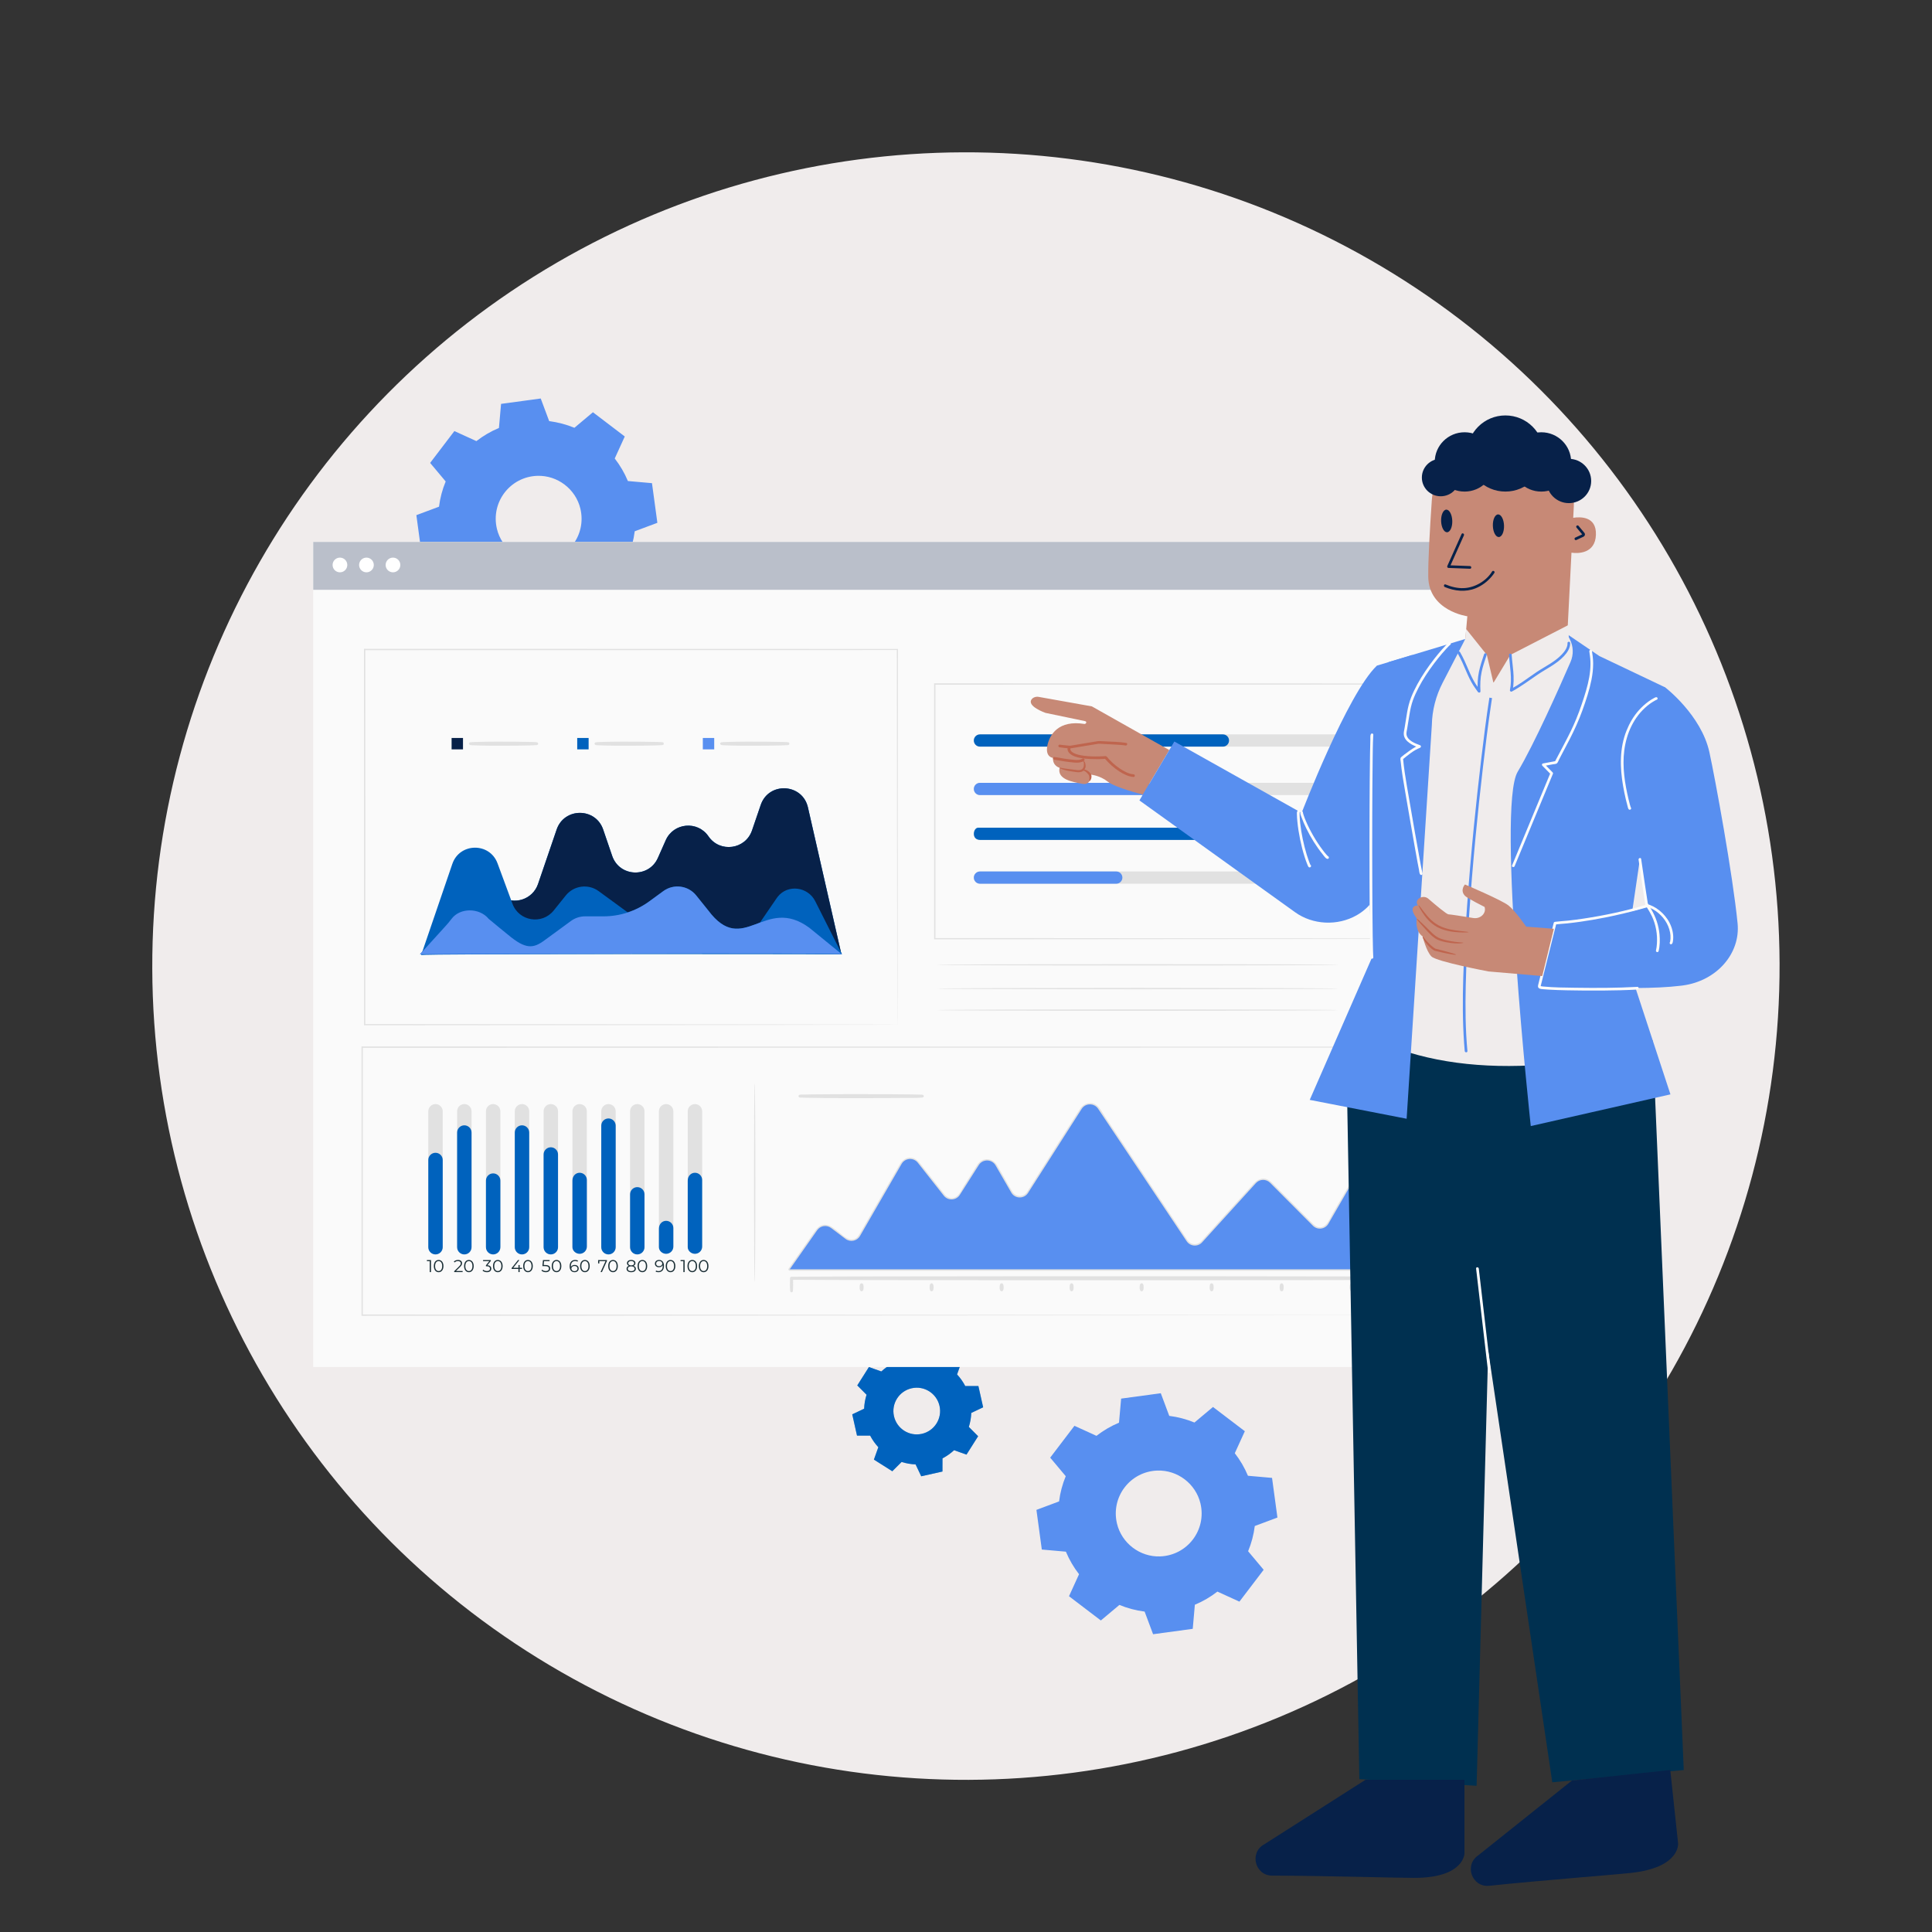 <?xml version="1.0" encoding="UTF-8"?><svg id="Genre" xmlns="http://www.w3.org/2000/svg" viewBox="0 0 1080 1080"><rect x="0" y="0" width="1080" height="1080" fill="#333333" stroke="none"/><defs><style>.cls-1{fill:#003050;}.cls-2,.cls-3{fill:#0062bd;}.cls-4{fill:#f0ecec;}.cls-5{fill:#fcfcfc;}.cls-6{fill:#fff;}.cls-7{fill:#fafafa;}.cls-8{fill:#babfca;}.cls-9{fill:#bf654e;}.cls-10{fill:#c78976;}.cls-11{fill:#e1e1e1;}.cls-12{fill:#072149;}.cls-13{fill:#1a2e35;}.cls-14,.cls-15{fill:#588ff0;}.cls-16{opacity:.4;}.cls-17{opacity:.8;}.cls-15,.cls-3{fill-rule:evenodd;}</style></defs><ellipse class="cls-4" cx="540" cy="540" rx="454.84" ry="454.9" transform="translate(-1.83 1.84) rotate(-.19)"/><path class="cls-15" d="M306.99,235.42c4.9,.62,9.64,1.88,14.1,3.72l10.36-8.69,17.8,13.55-5.61,12.3c2.96,3.81,5.45,8.04,7.35,12.6l13.47,1.19,3.01,22.17-12.66,4.73c-.61,4.9-1.88,9.64-3.73,14.1l8.69,10.37-13.55,17.8-12.31-5.61c-3.81,2.96-8.04,5.45-12.6,7.35l-1.18,13.47-22.17,3.01-4.73-12.66c-4.9-.61-9.64-1.88-14.1-3.72l-10.37,8.69-17.8-13.55,5.61-12.31c-2.96-3.81-5.45-8.04-7.35-12.6l-13.46-1.19-3.01-22.17,12.66-4.73c.61-4.9,1.88-9.64,3.73-14.1l-8.69-10.37,13.55-17.8,12.31,5.61c3.81-2.96,8.04-5.45,12.6-7.35l1.19-13.46,22.17-3.01,4.73,12.66h0Zm-6.65,30.57c-15.25,.54-26.09,14.79-22.56,29.64,2.62,10.98,12.84,18.76,24.12,18.35,15.24-.56,26.07-14.79,22.54-29.62-2.61-10.98-12.83-18.76-24.11-18.36Z"/><path class="cls-15" d="M653.61,791.48c4.9,.62,9.64,1.88,14.1,3.72l10.36-8.69,17.8,13.55-5.61,12.3c2.96,3.81,5.45,8.04,7.35,12.6l13.47,1.19,3.01,22.17-12.66,4.73c-.61,4.9-1.88,9.64-3.73,14.1l8.69,10.37-13.55,17.8-12.31-5.61c-3.81,2.96-8.04,5.45-12.6,7.35l-1.18,13.47-22.17,3.01-4.73-12.66c-4.9-.61-9.64-1.88-14.1-3.72l-10.37,8.69-17.8-13.55,5.61-12.31c-2.96-3.81-5.45-8.04-7.35-12.6l-13.46-1.19-3.01-22.17,12.66-4.73c.61-4.9,1.88-9.64,3.73-14.1l-8.69-10.37,13.55-17.8,12.31,5.61c3.81-2.96,8.04-5.45,12.6-7.35l1.19-13.46,22.17-3.01,4.73,12.66h0Zm-6.65,30.57c-15.25,.54-26.09,14.79-22.56,29.64,2.62,10.98,12.84,18.76,24.12,18.35,15.24-.56,26.07-14.79,22.54-29.62-2.61-10.98-12.83-18.76-24.11-18.36Z"/><g><path class="cls-15" d="M832.49,651.16l.03-12.63,20.39-4.57,5.42,11.4c4.61,.18,9.12,.98,13.42,2.34l8.95-8.91,17.65,11.18-4.24,11.9c3.06,3.31,5.72,7.04,7.85,11.14l12.63,.03,4.57,20.39-11.4,5.42c-.18,4.61-.98,9.12-2.34,13.42l8.91,8.95-11.18,17.65-11.9-4.24c-3.31,3.06-7.04,5.72-11.14,7.85l-.03,12.63-20.39,4.57-5.42-11.41c-4.61-.18-9.12-.98-13.42-2.34l-8.95,8.91-17.65-11.18,4.24-11.9c-3.06-3.31-5.72-7.04-7.85-11.14l-12.63-.03-4.58-20.39,11.41-5.42c.18-4.61,.98-9.12,2.34-13.42l-8.91-8.95,11.18-17.65,11.9,4.24c3.31-3.06,7.05-5.71,11.14-7.85h0Zm1.01,50.78c2.71,12.08,14.7,19.68,26.78,16.97,12.08-2.71,19.68-14.7,16.97-26.78-2.71-12.08-14.7-19.68-26.78-16.97-12.08,2.71-19.68,14.7-16.97,26.78Z"/><g class="cls-17"><path class="cls-15" d="M832.49,651.16l.03-12.63,20.39-4.57,5.42,11.4c4.61,.18,9.12,.98,13.42,2.34l8.95-8.91,17.65,11.18-4.24,11.9c3.06,3.31,5.72,7.04,7.85,11.14l12.63,.03,4.57,20.39-11.4,5.42c-.18,4.61-.98,9.12-2.34,13.42l8.91,8.95-11.18,17.65-11.9-4.24c-3.31,3.06-7.04,5.72-11.14,7.85l-.03,12.63-20.39,4.57-5.42-11.41c-4.61-.18-9.12-.98-13.42-2.34l-8.95,8.91-17.65-11.18,4.24-11.9c-3.06-3.31-5.72-7.04-7.85-11.14l-12.63-.03-4.58-20.39,11.41-5.42c.18-4.61,.98-9.12,2.34-13.42l-8.91-8.95,11.18-17.65,11.9,4.24c3.31-3.06,7.05-5.71,11.14-7.85h0Zm1.01,50.78c2.71,12.08,14.7,19.68,26.78,16.97,12.08-2.71,19.68-14.7,16.97-26.78-2.71-12.08-14.7-19.68-26.78-16.97-12.08,2.71-19.68,14.7-16.97,26.78Z"/></g></g><g><path class="cls-3" d="M499.14,762.08l.02-7.35,11.87-2.66,3.15,6.64c2.69,.1,5.31,.57,7.81,1.36l5.21-5.19,10.28,6.51-2.47,6.93c1.78,1.93,3.33,4.1,4.57,6.48l7.35,.02,2.66,11.87-6.64,3.15c-.11,2.69-.57,5.31-1.36,7.81l5.19,5.21-6.51,10.28-6.93-2.47c-1.93,1.78-4.1,3.33-6.48,4.57l-.02,7.35-11.87,2.66-3.15-6.64c-2.69-.1-5.31-.57-7.81-1.36l-5.21,5.19-10.28-6.51,2.47-6.93c-1.78-1.93-3.33-4.1-4.57-6.48l-7.35-.02-2.66-11.87,6.64-3.15c.1-2.69,.57-5.31,1.36-7.81l-5.19-5.21,6.51-10.28,6.93,2.47c1.93-1.78,4.1-3.33,6.48-4.57h0Zm.59,29.56c1.58,7.03,8.56,11.46,15.59,9.88,7.03-1.58,11.46-8.56,9.88-15.59-1.58-7.03-8.56-11.46-15.59-9.88-7.03,1.58-11.46,8.56-9.88,15.59Z"/><g class="cls-16"><path class="cls-3" d="M499.14,762.08l.02-7.35,11.87-2.66,3.15,6.64c2.69,.1,5.31,.57,7.81,1.36l5.21-5.19,10.28,6.51-2.47,6.93c1.78,1.93,3.33,4.1,4.57,6.48l7.35,.02,2.66,11.87-6.64,3.15c-.11,2.69-.57,5.31-1.36,7.81l5.19,5.21-6.51,10.28-6.93-2.47c-1.93,1.78-4.1,3.33-6.48,4.57l-.02,7.35-11.87,2.66-3.15-6.64c-2.69-.1-5.31-.57-7.81-1.36l-5.21,5.19-10.28-6.51,2.47-6.93c-1.78-1.93-3.33-4.1-4.57-6.48l-7.35-.02-2.66-11.87,6.64-3.15c.1-2.69,.57-5.31,1.36-7.81l-5.19-5.21,6.51-10.28,6.93,2.47c1.93-1.78,4.1-3.33,6.48-4.57h0Zm.59,29.56c1.58,7.03,8.56,11.46,15.59,9.88,7.03-1.58,11.46-8.56,9.88-15.59-1.58-7.03-8.56-11.46-15.59-9.88-7.03,1.58-11.46,8.56-9.88,15.59Z"/></g></g><g><g><rect class="cls-7" x="175.1" y="302.94" width="667.18" height="461.22"/><rect class="cls-8" x="175.1" y="302.94" width="667.18" height="26.76"/><path class="cls-6" d="M194.14,315.82c0,2.27-1.84,4.11-4.11,4.11s-4.11-1.84-4.11-4.11,1.84-4.11,4.11-4.11,4.11,1.84,4.11,4.11Z"/><path class="cls-6" d="M208.96,315.82c0,2.27-1.84,4.11-4.11,4.11s-4.11-1.84-4.11-4.11,1.84-4.11,4.11-4.11,4.11,1.84,4.11,4.11Z"/><path class="cls-6" d="M223.79,315.82c0,2.27-1.84,4.11-4.11,4.11s-4.11-1.84-4.11-4.11,1.84-4.11,4.11-4.11,4.11,1.84,4.11,4.11Z"/></g><g><path class="cls-11" d="M818.42,735.18c0-1.67-.08-55.06-.22-149.81l.22,.22c-137.62,.03-362.4,.09-615.93,.15h-.04l.38-.38c0,51.32,0,101.46,0,149.81l-.37-.37c351.24,.21,612.3,.37,615.96,.37-3.66,0-264.72,.16-615.96,.37h-.37s0-.37,0-.37c0-48.35,0-98.49,0-149.81v-.38h.41c253.53,.06,478.31,.12,615.93,.15h.22v.22c-.14,94.75-.22,148.14-.22,149.81Z"/><g><path class="cls-11" d="M501.64,572.79s-.02-1.31-.03-3.82c0-2.51-.02-6.23-.03-11.09-.02-9.72-.04-23.99-.08-42.25-.04-36.48-.09-88.88-.16-152.56l.31,.31c-82.91,.02-186.14,.05-297.79,.07h-.02l.38-.38c-.01,75.02-.02,146.24-.03,209.72l-.34-.34c87.93,.07,162.34,.13,214.78,.17,26.24,.04,46.98,.07,61.17,.09,7.09,.02,12.55,.03,16.24,.04,1.84,0,3.24,.02,4.19,.02,.94,0,1.43,.02,1.43,.02,0,0-.46,.01-1.39,.02-.94,0-2.33,.01-4.15,.02-3.68,0-9.11,.02-16.18,.04-14.17,.02-34.89,.05-61.1,.09-52.5,.04-126.98,.1-215,.17h-.34s0-.34,0-.34c-.01-63.48-.02-134.69-.03-209.72v-.38h.4c111.65,.03,214.88,.05,297.79,.07h.31v.31c-.07,63.77-.12,116.23-.16,152.75-.03,18.23-.06,32.48-.08,42.18-.02,4.83-.03,8.53-.03,11.03-.01,2.49-.03,3.75-.03,3.75Z"/><path class="cls-2" d="M236.02,533.12l21.45-31.02c4.36-6.31,13.05-7.83,19.29-3.36l3.01,2.16c7.48,5.35,18.01,1.98,20.99-6.73l10.41-30.47c4.24-12.39,21.76-12.39,26,0l5.04,14.74c4.04,11.83,20.5,12.55,25.56,1.12l4.37-9.86c4.36-9.84,17.83-11.07,23.9-2.19h0c6.38,9.34,20.68,7.39,24.34-3.31l4.87-14.25c4.48-13.09,23.32-12.1,26.39,1.39l18.64,81.79s-233.61-.65-234.26,0Z"/><path class="cls-12" d="M236.02,533.12l21.45-31.02c4.36-6.31,13.05-7.83,19.29-3.36l3.01,2.16c7.48,5.35,18.01,1.98,20.99-6.73l10.41-30.47c4.24-12.39,21.76-12.39,26,0l5.04,14.74c4.04,11.83,20.5,12.55,25.56,1.12l4.37-9.86c4.36-9.84,17.83-11.07,23.9-2.19h0c6.38,9.34,20.68,7.39,24.34-3.31l4.87-14.25c4.48-13.09,23.32-12.1,26.39,1.39l18.64,81.79s-233.61-.65-234.26,0Z"/><path class="cls-2" d="M235.42,533.93l17.43-50.99c4.08-11.95,20.91-12.15,25.28-.31l8.35,22.59c3.61,9.78,16.51,11.88,23.04,3.76l6.76-8.41c4.49-5.59,12.59-6.65,18.38-2.42l15.75,11.52c2.3,1.68,5.07,2.59,7.92,2.59h20.04c2.85,0,5.62,.91,7.92,2.59l14.91,10.91c6.12,4.47,14.72,3,19-3.26l14-20.47c.18-.26,.36-.51,.56-.76,5.62-7.11,16.87-5.61,20.95,2.48l14.97,29.7s-235.27-.48-235.27,.48Z"/><path class="cls-2" d="M470.61,533.44l-18.21-14.83c-24.98-18.37-36.82,16.6-56.46-9.64l-6.76-8.41c-4.49-5.59-12.59-6.65-18.38-2.42l-7.83,5.72c-7.45,5.45-16.43,8.38-25.66,8.38h-10.23c-2.85,0-5.62,.91-7.92,2.59l-14.91,10.91c-6.12,4.47-10.38,5.08-20.17-3.14,0,0-10.63-8.64-10.88-8.94-5.21-6.34-16.09-6.34-20.79,0-1.13,1.52-2.3,2.88-3.58,4.28l-14.07,15.5s235.83-.97,235.83,0Z"/><path class="cls-14" d="M470.61,533.44l-18.21-14.83c-24.98-18.37-36.82,16.6-56.46-9.64l-6.76-8.41c-4.49-5.59-12.59-6.65-18.38-2.42l-7.83,5.72c-7.45,5.45-16.43,8.38-25.66,8.38h-10.23c-2.85,0-5.62,.91-7.92,2.59l-14.91,10.91c-6.12,4.47-10.38,5.08-20.17-3.14,0,0-10.63-8.64-10.88-8.94-5.21-6.34-16.09-6.34-20.79,0-1.13,1.52-2.3,2.88-3.58,4.28l-14.07,15.5s235.83-.97,235.83,0Z"/><path class="cls-11" d="M299.46,415.34c.14-.11,.28-.21,.42-.32,0,0-.02,0-.02,0,0,0-.08,0-.07,.01-.05-.04,.1,0-.06,0-.26,0-.53,.04-.78,.06-.86,.05-1.72,.07-2.58,.1-2.89,.08-5.78,.11-8.67,.13-6.68,.05-13.37,.05-20.05-.1-1.08-.02-2.16-.05-3.24-.1-.33-.02-.66-.03-.99-.06-.12,0-.25,.04-.13,0-.26,.11-.27-.85,.27,.29v.76c-.14,.11-.28,.21-.42,.32,0,0,.02,0,.02,0,0,0,.08,0,.07-.01,.05,.04-.1,0,.06,0,.26,0,.53-.04,.78-.06,.86-.05,1.72-.07,2.58-.1,2.89-.08,5.78-.11,8.67-.13,6.68-.05,13.37-.05,20.05,.1,1.08,.02,2.16,.05,3.24,.1,.33,.02,.66,.03,.99,.06,.12,0,.25-.04,.13,0,.26-.11,.28,.85-.27-.29,.42,.87,1.71,.11,1.3-.76-.21-.44-.83-.43-1.24-.47-.82-.07-1.65-.09-2.47-.11-3.07-.09-6.14-.12-9.2-.15-7.17-.05-14.34-.07-21.51,.14-.87,.02-1.75,.05-2.62,.11-.43,.03-1.03,0-1.36,.32-.54,.55-.04,1.19,.55,1.32,.61,.13,1.29,.11,1.91,.14,6.7,.28,13.42,.23,20.12,.2,3.73-.01,7.47-.04,11.2-.14,1.03-.03,2.06-.05,3.08-.12,.46-.03,1.29,.02,1.53-.49,.42-.87-.88-1.63-1.3-.76Z"/><rect class="cls-12" x="252.45" y="412.53" width="6.37" height="6.37"/><path class="cls-11" d="M369.68,415.34c.14-.11,.28-.21,.42-.32,0,0-.02,0-.02,0,0,0-.08,0-.07,.01-.05-.04,.1,0-.06,0-.26,0-.53,.04-.78,.06-.86,.05-1.72,.07-2.58,.1-2.89,.08-5.78,.11-8.67,.13-6.68,.05-13.37,.05-20.05-.1-1.08-.02-2.16-.05-3.24-.1-.33-.02-.66-.03-.99-.06-.12,0-.25,.04-.13,0-.26,.11-.27-.85,.27,.29v.76c-.14,.11-.28,.21-.42,.32,0,0,.02,0,.02,0,0,0,.08,0,.07-.01,.05,.04-.1,0,.06,0,.26,0,.53-.04,.78-.06,.86-.05,1.72-.07,2.58-.1,2.89-.08,5.78-.11,8.67-.13,6.68-.05,13.37-.05,20.05,.1,1.08,.02,2.16,.05,3.24,.1,.33,.02,.66,.03,.99,.06,.12,0,.25-.04,.13,0,.26-.11,.28,.85-.27-.29,.42,.87,1.71,.11,1.3-.76-.21-.44-.83-.43-1.24-.47-.82-.07-1.65-.09-2.47-.11-3.07-.09-6.14-.12-9.2-.15-7.17-.05-14.34-.07-21.51,.14-.87,.02-1.75,.05-2.62,.11-.43,.03-1.03,0-1.36,.32-.54,.55-.04,1.19,.55,1.32,.61,.13,1.29,.11,1.91,.14,6.7,.28,13.42,.23,20.12,.2,3.73-.01,7.47-.04,11.2-.14,1.03-.03,2.06-.05,3.08-.12,.46-.03,1.29,.02,1.53-.49,.42-.87-.88-1.63-1.3-.76Z"/><rect class="cls-2" x="322.67" y="412.53" width="6.37" height="6.37"/><path class="cls-11" d="M439.89,415.34c.14-.11,.28-.21,.42-.32,0,0-.02,0-.02,0,0,0-.08,0-.07,.01-.05-.04,.1,0-.06,0-.26,0-.53,.04-.78,.06-.86,.05-1.72,.07-2.58,.1-2.89,.08-5.78,.11-8.67,.13-6.68,.05-13.37,.05-20.05-.1-1.08-.02-2.16-.05-3.24-.1-.33-.02-.66-.03-.99-.06-.12,0-.25,.04-.13,0-.26,.11-.27-.85,.27,.29v.76c-.14,.11-.28,.21-.42,.32,0,0,.02,0,.02,0,0,0,.08,0,.07-.01,.05,.04-.1,0,.06,0,.26,0,.53-.04,.78-.06,.86-.05,1.72-.07,2.58-.1,2.89-.08,5.78-.11,8.67-.13,6.68-.05,13.37-.05,20.05,.1,1.08,.02,2.16,.05,3.25,.1,.33,.02,.66,.03,.99,.06,.12,0,.25-.04,.13,0,.26-.11,.28,.85-.27-.29,.42,.87,1.71,.11,1.3-.76-.21-.44-.83-.43-1.24-.47-.82-.07-1.65-.09-2.47-.11-3.07-.09-6.14-.12-9.2-.15-7.17-.05-14.34-.07-21.51,.14-.87,.02-1.75,.05-2.62,.11-.43,.03-1.03,0-1.36,.32-.54,.55-.04,1.19,.55,1.32,.61,.13,1.29,.11,1.91,.14,6.7,.28,13.42,.23,20.12,.2,3.73-.01,7.47-.04,11.2-.14,1.03-.03,2.06-.05,3.08-.12,.46-.03,1.29,.02,1.53-.49,.42-.87-.88-1.63-1.3-.76Z"/><rect class="cls-14" x="392.88" y="412.53" width="6.37" height="6.37"/></g><g><path class="cls-11" d="M442.11,709.94c2.99-4.26,5.98-8.53,8.97-12.79,1.74-2.48,3.48-4.97,5.22-7.45,.37-.52,.71-1.07,1.1-1.57,1.7-2.21,4.55-2.58,6.81-1.01,2.27,1.58,4.43,3.35,6.64,5.01,2.66,2.01,5.77,3.31,8.82,1.06,1.27-.94,1.94-2.33,2.71-3.65,1.22-2.11,2.44-4.22,3.65-6.33,6.08-10.53,12.15-21.05,18.23-31.58,1.68-2.91,5.34-4.18,7.95-1.47,1.33,1.38,2.44,3.06,3.62,4.56,3.69,4.68,7.28,9.45,11.07,14.04,2.22,2.69,6.14,3.34,8.93,1.06,1.67-1.37,2.77-3.78,3.91-5.56,1.9-2.98,3.79-5.96,5.69-8.94,1.23-1.93,2.51-4.88,4.85-5.62,3.71-1.18,5.46,1.93,6.99,4.57,1.72,2.98,3.44,5.96,5.17,8.95,1.11,1.92,2.17,4.52,4.05,5.82,2.99,2.06,6.87,1.05,8.85-1.85,6.08-8.9,11.62-18.22,17.42-27.3,3.35-5.26,6.71-10.51,10.06-15.77,.76-1.2,1.51-2.42,2.3-3.6,1.95-2.91,5.94-3.26,8.08-.31,4.84,6.67,9.2,13.76,13.78,20.61,7.99,11.96,15.99,23.92,23.98,35.88,2.93,4.38,5.85,8.75,8.78,13.13,1.33,2,2.76,4.97,4.86,6.27,5.04,3.13,8.6-1.87,11.56-5.13,4.57-5.04,9.15-10.07,13.72-15.11,3.87-4.26,7.74-8.52,11.6-12.77,1.66-1.82,3.6-3.49,6.31-2.44,1.63,.63,2.98,2.41,4.18,3.61,4.77,4.78,9.53,9.57,14.3,14.35,1.95,1.96,3.9,3.91,5.85,5.87,1.47,1.48,2.88,2.87,5.11,3.06,4.3,.37,5.99-3.13,7.78-6.22,2.46-4.26,4.92-8.52,7.37-12.77,7.16-12.4,14.32-24.8,21.48-37.21,4.03-6.98,7.82-14.19,12.13-21.01,2.56-4.05,8.67-2.45,8.85,2.37,.02,.57,0,1.15,0,1.72v95.15l.75-.75H455.84c-4.59,0-9.18-.07-13.77,0-.2,0-.4,0-.6,0-.97,0-.97,1.5,0,1.5h339.78c4.59,0,9.18,.07,13.77,0,.2,0,.4,0,.6,0,.41,0,.75-.34,.75-.75v-95.63c0-.95,.04-1.9-.19-2.83-.86-3.46-4.69-5.46-8.05-4.35-2.92,.96-4.23,4.25-5.65,6.72-6.17,10.7-12.35,21.39-18.52,32.09-6.39,11.08-12.79,22.15-19.18,33.23-1.37,2.37-2.89,6.41-5.8,7.15-2.73,.69-4.44-1.19-6.14-2.9-2.06-2.06-4.11-4.13-6.17-6.19-4.71-4.73-9.42-9.46-14.13-14.18-1.23-1.23-2.44-2.72-4.09-3.37-2.77-1.1-5.43-.04-7.35,2.04-8.3,9.05-16.51,18.17-24.76,27.26-1.4,1.54-2.8,3.08-4.2,4.62-.22,.25-.44,.51-.68,.74-2.18,2.18-5.59,2.06-7.46-.49-1.34-1.82-2.52-3.77-3.78-5.65-7.19-10.75-14.38-21.5-21.56-32.26-7.01-10.48-14.02-20.97-21.02-31.45-1.31-1.96-2.65-4.76-4.57-6.23-2.98-2.27-7.06-1.32-9.09,1.68-.66,.97-1.26,1.98-1.9,2.97-7.15,11.21-14.3,22.41-21.45,33.62-2.16,3.38-4.24,6.84-6.48,10.16-2.14,3.17-6.32,2.94-8.3-.24-1.47-2.36-2.79-4.83-4.18-7.24-1.44-2.49-2.84-4.99-4.31-7.46-1.73-2.91-5.21-4.31-8.37-2.73-2.1,1.05-3.21,3.42-4.42,5.32-1.91,3.01-3.83,6.02-5.74,9.02-1.16,1.83-2.37,4.65-4.21,5.93-2.15,1.5-4.88,.85-6.5-1.06-.43-.5-.82-1.04-1.23-1.55-4.01-5.09-8.03-10.18-12.04-15.27-1.55-1.97-3.1-3.79-5.86-3.88-2.67-.09-4.66,1.46-5.94,3.65-2.55,4.37-5.06,8.77-7.59,13.15l-10.76,18.63c-1.21,2.09-2.41,4.18-3.62,6.27-1.04,1.81-1.98,3.61-4.31,4-3.1,.52-6.17-2.79-8.44-4.5-2.47-1.87-4.91-4.3-8.3-3.59-2.51,.53-3.76,2.43-5.12,4.36-1.8,2.57-3.61,5.14-5.41,7.71-2.89,4.12-5.78,8.24-8.67,12.36-.56,.79,.74,1.54,1.3,.76Z"/><path class="cls-11" d="M795.47,721.67c-.28-2.32-.08-4.8-.1-7.13-.43,.18-.85,.35-1.28,.53,.03,.03,.07,.07,.1,.1,.18-.43,.35-.85,.53-1.28-15.04,.12-30.08,.13-45.12,.16-25.89,.05-51.78,.08-77.68,.1-31.87,.02-63.73,.02-95.6,0-26.92-.01-53.84-.04-80.76-.09-16.58-.03-33.15-.05-49.73-.16-1.11,0-2.22-.01-3.34-.02,.18,.43,.35,.85,.53,1.28,.03-.03,.07-.07,.1-.1-.43-.18-.85-.35-1.28-.53-.02,2.33,.18,4.81-.1,7.13h1.5c-.29-2.35-.08-4.86-.1-7.23l-.75,.75c14.92-.13,29.84-.13,44.76-.16,26.05-.06,52.09-.08,78.14-.1,31.87-.02,63.73-.02,95.6,0,27.08,.01,54.16,.04,81.23,.09,16.49,.03,32.97,.05,49.46,.16,1.08,0,2.15,.01,3.23,.02l-.75-.75c-.02,2.37,.19,4.88-.1,7.23-.12,.96,1.38,.95,1.5,0,.29-2.35,.08-4.86,.1-7.23,0-.41-.35-.75-.75-.75-14.92-.13-29.84-.13-44.77-.16-26.04-.06-52.09-.08-78.13-.1-31.87-.02-63.73-.02-95.6,0-27.08,.01-54.16,.04-81.24,.09-16.49,.03-32.97,.05-49.46,.16-1.08,0-2.15,.01-3.23,.02-.4,0-.75,.34-.75,.75,.02,2.37-.19,4.88,.1,7.23,.12,.96,1.38,.96,1.5,0,.28-2.32,.08-4.8,.1-7.13,0-.65-.82-.99-1.28-.53-.03,.03-.07,.07-.1,.1-.46,.46-.12,1.28,.53,1.28,15.04,.12,30.08,.13,45.12,.16,25.89,.05,51.79,.08,77.68,.1,31.87,.02,63.73,.02,95.6,0,26.92-.01,53.84-.04,80.75-.09,16.58-.03,33.15-.05,49.73-.16,1.11,0,2.23-.01,3.34-.02,.65,0,.99-.82,.53-1.28-.03-.03-.07-.07-.1-.1-.46-.46-1.29-.12-1.28,.53,.02,2.33-.18,4.81,.1,7.13,.11,.95,1.62,.96,1.5,0Z"/><path class="cls-11" d="M481.64,720.36c.16,.01,.35,.08,.44,.18,0,0,.11,.19,.06,.07-.02-.03-.07-.14-.01-.01,.06,.14,0-.01-.01-.05-.03-.09-.05-.18-.06-.28-.01-.06,0-.22,0-.01,0-.07-.01-.14-.02-.2-.02-.26-.02-.52,0-.78,0-.07,0-.14,.02-.21,0-.02,0-.05,0-.08,0-.09-.01,.08-.01,.08,.02-.11,.03-.21,.06-.32,.01-.04,.02-.08,.04-.12,0,0,.02-.06,.02-.06,0,0-.08,.16-.05,.11,.02-.02,.03-.05,.04-.08,.02-.05,.14-.12-.08,.1,.06-.06-.13,.09-.11,.08-.17,.1-.39,.11-.57,.03-.04-.02-.32-.19-.28-.23,0,0,.04,.07,.04,.07,.07,.12-.06-.18-.02-.04,.02,.09,.05,.17,.07,.26,.01,.05,.02,.1,.03,.15,0,.02,.02,.11,0,0-.02-.13,0,.03,0,.05,.03,.26,.03,.52,.02,.77,0,.07,0,.14-.01,.22,0,.03,0,.07,0,.1,0,.03-.02,.18,0,.05,.02-.13-.01,.08-.02,.11-.01,.05-.02,.11-.04,.16-.01,.05-.03,.09-.04,.14-.04,.14,.09-.15,.02-.04-.02,.04-.09,.14,0,.01,.09-.12,.27-.21,.48-.23-.39,.03-.77,.32-.75,.75,.02,.38,.33,.78,.75,.75,.86-.06,1.03-.98,1.1-1.68,.04-.35,.04-.69,0-1.04-.03-.32-.06-.66-.17-.96-.12-.35-.33-.69-.72-.79-.43-.11-.85,.13-1.04,.51-.16,.32-.22,.66-.26,1.01-.04,.34-.05,.69-.03,1.03,.04,.74,.18,1.84,1.12,1.91,.39,.03,.77-.37,.75-.75-.02-.43-.33-.72-.75-.75Z"/><path class="cls-11" d="M520.77,720.36c.16,.01,.35,.08,.44,.18,0,0,.11,.19,.06,.07-.02-.03-.07-.14-.01-.01,.06,.14,0-.01-.01-.05-.03-.09-.05-.18-.06-.28-.01-.06,0-.22,0-.01,0-.07-.01-.14-.02-.2-.02-.26-.02-.52,0-.78,0-.07,0-.14,.02-.21,0-.02,0-.05,0-.08,0-.09-.01,.08-.01,.08,.02-.11,.03-.21,.06-.32,.01-.04,.02-.08,.04-.12,0,0,.02-.06,.02-.06,0,0-.08,.16-.05,.11,.02-.02,.03-.05,.04-.08,.02-.05,.14-.12-.08,.1,.06-.06-.13,.09-.11,.08-.17,.1-.39,.11-.57,.03-.04-.02-.32-.19-.28-.23,0,0,.04,.07,.04,.07,.07,.12-.06-.18-.02-.04,.02,.09,.05,.17,.07,.26,.01,.05,.02,.1,.03,.15,0,.02,.02,.11,0,0-.02-.13,0,.03,0,.05,.03,.26,.03,.52,.02,.77,0,.07,0,.14-.01,.22,0,.03,0,.07,0,.1,0,.03-.02,.18,0,.05,.02-.13-.01,.08-.02,.11-.01,.05-.02,.11-.04,.16-.01,.05-.03,.09-.04,.14-.04,.14,.09-.15,.02-.04-.02,.04-.09,.14,0,.01,.09-.12,.27-.21,.48-.23-.39,.03-.77,.32-.75,.75,.02,.38,.33,.78,.75,.75,.86-.06,1.03-.98,1.1-1.68,.04-.35,.04-.69,0-1.04-.03-.32-.06-.66-.17-.96-.12-.35-.33-.69-.72-.79-.43-.11-.85,.13-1.04,.51-.16,.32-.22,.66-.26,1.01-.04,.34-.05,.69-.03,1.03,.04,.74,.18,1.84,1.12,1.91,.39,.03,.77-.37,.75-.75-.02-.43-.33-.72-.75-.75Z"/><path class="cls-11" d="M559.91,720.36c.16,.01,.35,.08,.44,.18,0,0,.11,.19,.06,.07-.02-.03-.07-.14-.01-.01,.06,.14,0-.01-.01-.05-.03-.09-.05-.18-.06-.28-.01-.06,0-.22,0-.01,0-.07-.01-.14-.02-.2-.02-.26-.02-.52,0-.78,0-.07,0-.14,.02-.21,0-.02,0-.05,0-.08,0-.09-.01,.08-.01,.08,.02-.11,.03-.21,.06-.32,.01-.04,.02-.08,.04-.12,0,0,.02-.06,.02-.06,0,0-.08,.16-.05,.11,.02-.02,.03-.05,.04-.08,.02-.05,.14-.12-.08,.1,.06-.06-.13,.09-.11,.08-.17,.1-.39,.11-.57,.03-.04-.02-.32-.19-.28-.23,0,0,.04,.07,.04,.07,.07,.12-.06-.18-.02-.04,.02,.09,.05,.17,.07,.26,.01,.05,.02,.1,.03,.15,0,.02,.02,.11,0,0-.02-.13,0,.03,0,.05,.03,.26,.03,.52,.02,.77,0,.07,0,.14-.01,.22,0,.03,0,.07,0,.1,0,.03-.02,.18,0,.05,.02-.13-.01,.08-.02,.11-.01,.05-.02,.11-.04,.16-.01,.05-.03,.09-.04,.14-.04,.14,.09-.15,.02-.04-.02,.04-.09,.14,0,.01,.09-.12,.27-.21,.48-.23-.39,.03-.77,.32-.75,.75,.02,.38,.33,.78,.75,.75,.86-.06,1.03-.98,1.1-1.68,.04-.35,.04-.69,0-1.04-.03-.32-.06-.66-.17-.96-.12-.35-.33-.69-.72-.79-.43-.11-.85,.13-1.04,.51-.16,.32-.22,.66-.26,1.01-.04,.34-.05,.69-.03,1.03,.04,.74,.18,1.84,1.12,1.91,.39,.03,.77-.37,.75-.75-.02-.43-.33-.72-.75-.75Z"/><path class="cls-11" d="M599.04,720.36c.16,.01,.35,.08,.44,.18,0,0,.11,.19,.06,.07-.02-.03-.07-.14-.01-.01,.06,.14,0-.01-.01-.05-.03-.09-.05-.18-.06-.28-.01-.06,0-.22,0-.01,0-.07-.01-.14-.02-.2-.02-.26-.02-.52,0-.78,0-.07,0-.14,.02-.21,0-.02,0-.05,0-.08,0-.09-.01,.08-.01,.08,.02-.11,.03-.21,.06-.32,.01-.04,.02-.08,.04-.12,0,0,.02-.06,.02-.06,0,0-.08,.16-.05,.11,.02-.02,.03-.05,.04-.08,.02-.05,.14-.12-.08,.1,.06-.06-.13,.09-.11,.08-.17,.1-.39,.11-.57,.03-.04-.02-.32-.19-.28-.23,0,0,.04,.07,.04,.07,.07,.12-.06-.18-.02-.04,.02,.09,.05,.17,.07,.26,.01,.05,.02,.1,.03,.15,0,.02,.02,.11,0,0-.02-.13,0,.03,0,.05,.03,.26,.03,.52,.02,.77,0,.07,0,.14-.01,.22,0,.03,0,.07,0,.1,0,.03-.02,.18,0,.05,.02-.13-.01,.08-.02,.11-.01,.05-.02,.11-.04,.16-.01,.05-.03,.09-.04,.14-.04,.14,.09-.15,.02-.04-.02,.04-.09,.14,0,.01,.09-.12,.27-.21,.48-.23-.39,.03-.77,.32-.75,.75,.02,.38,.33,.78,.75,.75,.86-.06,1.03-.98,1.1-1.68,.04-.35,.04-.69,0-1.04-.03-.32-.06-.66-.17-.96-.12-.35-.33-.69-.72-.79-.43-.11-.85,.13-1.04,.51-.16,.32-.22,.66-.26,1.01-.04,.34-.05,.69-.03,1.03,.04,.74,.18,1.84,1.12,1.91,.39,.03,.77-.37,.75-.75-.02-.43-.33-.72-.75-.75Z"/><path class="cls-11" d="M638.18,720.36c.16,.01,.35,.08,.44,.18,0,0,.11,.19,.06,.07-.02-.03-.07-.14-.01-.01,.06,.14,0-.01-.01-.05-.03-.09-.05-.18-.06-.28-.01-.06,0-.22,0-.01,0-.07-.01-.14-.02-.2-.02-.26-.02-.52,0-.78,0-.07,0-.14,.02-.21,0-.02,0-.05,0-.08,0-.09-.01,.08-.01,.08,.02-.11,.03-.21,.06-.32,.01-.04,.02-.08,.04-.12,0,0,.02-.06,.02-.06,0,0-.08,.16-.05,.11,.02-.02,.03-.05,.04-.08,.02-.05,.14-.12-.08,.1,.06-.06-.13,.09-.11,.08-.17,.1-.39,.11-.57,.03-.04-.02-.32-.19-.28-.23,0,0,.04,.07,.04,.07,.07,.12-.06-.18-.02-.04,.02,.09,.05,.17,.07,.26,.01,.05,.02,.1,.03,.15,0,.02,.02,.11,0,0-.02-.13,0,.03,0,.05,.03,.26,.03,.52,.02,.77,0,.07,0,.14-.01,.22,0,.03,0,.07,0,.1,0,.03-.02,.18,0,.05,.02-.13-.01,.08-.02,.11-.01,.05-.02,.11-.04,.16-.01,.05-.03,.09-.04,.14-.04,.14,.09-.15,.02-.04-.02,.04-.09,.14,0,.01,.09-.12,.27-.21,.48-.23-.39,.03-.77,.32-.75,.75,.02,.38,.33,.78,.75,.75,.86-.06,1.03-.98,1.1-1.68,.04-.35,.04-.69,0-1.04-.03-.32-.06-.66-.17-.96-.12-.35-.33-.69-.72-.79-.43-.11-.85,.13-1.04,.51-.16,.32-.22,.66-.26,1.01-.04,.34-.05,.69-.03,1.03,.04,.74,.18,1.84,1.12,1.91,.39,.03,.77-.37,.75-.75-.02-.43-.33-.72-.75-.75Z"/><path class="cls-11" d="M677.31,720.36c.16,.01,.35,.08,.44,.18,0,0,.11,.19,.06,.07-.02-.03-.07-.14-.01-.01,.06,.14,0-.01-.01-.05-.03-.09-.05-.18-.06-.28-.01-.06,0-.22,0-.01,0-.07-.01-.14-.02-.2-.02-.26-.02-.52,0-.78,0-.07,0-.14,.02-.21,0-.02,0-.05,0-.08,0-.09-.01,.08-.01,.08,.02-.11,.03-.21,.06-.32,.01-.04,.02-.08,.04-.12,0,0,.02-.06,.02-.06,0,0-.08,.16-.05,.11,.02-.02,.03-.05,.04-.08,.02-.05,.14-.12-.08,.1,.06-.06-.13,.09-.11,.08-.17,.1-.39,.11-.57,.03-.04-.02-.32-.19-.28-.23,0,0,.04,.07,.04,.07,.07,.12-.06-.18-.02-.04,.02,.09,.05,.17,.07,.26,.01,.05,.02,.1,.03,.15,0,.02,.02,.11,0,0-.02-.13,0,.03,0,.05,.03,.26,.03,.52,.02,.77,0,.07,0,.14-.01,.22,0,.03,0,.07,0,.1,0,.03-.02,.18,0,.05,.02-.13-.01,.08-.02,.11-.01,.05-.02,.11-.04,.16-.01,.05-.03,.09-.04,.14-.04,.14,.09-.15,.02-.04-.02,.04-.09,.14,0,.01,.09-.12,.27-.21,.48-.23-.39,.03-.77,.32-.75,.75,.02,.38,.33,.78,.75,.75,.86-.06,1.03-.98,1.1-1.68,.04-.35,.04-.69,0-1.04-.03-.32-.06-.66-.17-.96-.12-.35-.33-.69-.72-.79-.43-.11-.85,.13-1.04,.51-.16,.32-.22,.66-.26,1.01-.04,.34-.05,.69-.03,1.03,.04,.74,.18,1.84,1.12,1.91,.39,.03,.77-.37,.75-.75-.02-.43-.33-.72-.75-.75Z"/><path class="cls-11" d="M716.45,720.36c.16,.01,.35,.08,.44,.18,0,0,.11,.19,.06,.07-.02-.03-.07-.14-.01-.01,.06,.14,0-.01-.01-.05-.03-.09-.05-.18-.06-.28-.01-.06,0-.22,0-.01,0-.07-.01-.14-.02-.2-.02-.26-.02-.52,0-.78,0-.07,0-.14,.02-.21,0-.02,0-.05,0-.08,0-.09-.01,.08-.01,.08,.02-.11,.03-.21,.06-.32,.01-.04,.02-.08,.04-.12,0,0,.02-.06,.02-.06,0,0-.08,.16-.05,.11,.02-.02,.03-.05,.04-.08,.02-.05,.14-.12-.08,.1,.06-.06-.13,.09-.11,.08-.17,.1-.39,.11-.57,.03-.04-.02-.32-.19-.28-.23,0,0,.04,.07,.04,.07,.07,.12-.06-.18-.02-.04,.02,.09,.05,.17,.07,.26,.01,.05,.02,.1,.03,.15,0,.02,.02,.11,0,0-.02-.13,0,.03,0,.05,.03,.26,.03,.52,.02,.77,0,.07,0,.14-.01,.22,0,.03,0,.07,0,.1,0,.03-.02,.18,0,.05,.02-.13-.01,.08-.02,.11-.01,.05-.02,.11-.04,.16-.01,.05-.03,.09-.04,.14-.04,.14,.09-.15,.02-.04-.02,.04-.09,.14,0,.01,.09-.12,.27-.21,.48-.23-.39,.03-.77,.32-.75,.75,.02,.38,.33,.78,.75,.75,.86-.06,1.03-.98,1.1-1.68,.04-.35,.04-.69,0-1.04-.03-.32-.06-.66-.17-.96-.12-.35-.33-.69-.72-.79-.43-.11-.85,.13-1.04,.51-.16,.32-.22,.66-.26,1.01-.04,.34-.05,.69-.03,1.03,.04,.74,.18,1.84,1.12,1.91,.39,.03,.77-.37,.75-.75-.02-.43-.33-.72-.75-.75Z"/><path class="cls-11" d="M755.58,720.36c.16,.01,.35,.08,.44,.18,0,0,.11,.19,.06,.07-.02-.03-.07-.14-.01-.01,.06,.14,0-.01-.01-.05-.03-.09-.05-.18-.06-.28-.01-.06,0-.22,0-.01,0-.07-.01-.14-.02-.2-.02-.26-.02-.52,0-.78,0-.07,0-.14,.02-.21,0-.02,0-.05,0-.08,0-.09-.01,.08-.01,.08,.02-.11,.03-.21,.06-.32,.01-.04,.02-.08,.04-.12,0,0,.02-.06,.02-.06,0,0-.08,.16-.05,.11,.02-.02,.03-.05,.04-.08,.02-.05,.14-.12-.08,.1,.06-.06-.13,.09-.11,.08-.17,.1-.39,.11-.57,.03-.04-.02-.32-.19-.28-.23,0,0,.04,.07,.04,.07,.07,.12-.06-.18-.02-.04,.02,.09,.05,.17,.07,.26,.01,.05,.02,.1,.03,.15,0,.02,.02,.11,0,0-.02-.13,0,.03,0,.05,.03,.26,.03,.52,.02,.77,0,.07,0,.14-.01,.22,0,.03,0,.07,0,.1,0,.03-.02,.18,0,.05,.02-.13-.01,.08-.02,.11-.01,.05-.02,.11-.04,.16-.01,.05-.03,.09-.04,.14-.04,.14,.09-.15,.02-.04-.02,.04-.09,.14,0,.01,.09-.12,.27-.21,.48-.23-.39,.03-.77,.32-.75,.75,.02,.38,.33,.78,.75,.75,.86-.06,1.03-.98,1.1-1.68,.04-.35,.04-.69,0-1.04-.03-.32-.06-.66-.17-.96-.12-.35-.33-.69-.72-.79-.43-.11-.85,.13-1.04,.51-.16,.32-.22,.66-.26,1.01-.04,.34-.05,.69-.03,1.03,.04,.74,.18,1.84,1.12,1.91,.39,.03,.77-.37,.75-.75-.02-.43-.33-.72-.75-.75Z"/></g><g><path class="cls-11" d="M820.36,524.74s-.02-.87-.03-2.54c0-1.68-.02-4.16-.03-7.4-.02-6.5-.04-16.06-.07-28.37-.04-24.6-.09-60.16-.15-104.06l.28,.28c-77.61,.03-182.53,.06-297.79,.1h-.02l.38-.38c0,50.13-.01,98.29-.02,142.37l-.36-.36c86.77,.07,161.17,.13,213.9,.17,26.38,.04,47.34,.08,61.72,.1,7.19,.02,12.72,.03,16.48,.04,1.87,0,3.29,.02,4.26,.02,.96,0,1.46,.02,1.46,.02,0,0-.47,.01-1.42,.02-.96,0-2.37,.01-4.22,.02-3.74,.01-9.25,.02-16.4,.04-14.36,.02-35.29,.06-61.64,.1-52.79,.04-127.28,.1-214.14,.17h-.36s0-.36,0-.36c0-44.08-.01-92.25-.02-142.37v-.38h.4c115.26,.04,220.19,.07,297.79,.1h.28s0,.28,0,.28c-.06,43.97-.11,79.59-.15,104.23-.03,12.28-.05,21.83-.07,28.31-.01,3.22-.02,5.68-.03,7.35,0,1.65-.03,2.48-.03,2.48Z"/><g><g><path class="cls-11" d="M752.96,444.45h-205.15c-1.89,0-3.42-1.53-3.42-3.42s1.53-3.42,3.42-3.42h205.15c1.89,0,3.42,1.53,3.42,3.42s-1.53,3.42-3.42,3.42Z"/><path class="cls-11" d="M752.96,417.37h-205.15c-1.89,0-3.42-1.53-3.42-3.42s1.53-3.42,3.42-3.42h205.15c1.89,0,3.42,1.53,3.42,3.42s-1.53,3.42-3.42,3.42Z"/><path class="cls-14" d="M640.5,444.45h-92.7c-1.89,0-3.42-1.53-3.42-3.42s1.53-3.42,3.42-3.42h92.7c1.89,0,3.42,1.53,3.42,3.42s-1.53,3.42-3.42,3.42Z"/></g><g><path class="cls-13" d="M778.96,442.49h-1.52v1.96h-1.11v-1.96h-4.43v-.8l4.08-5.22h1.23l-3.91,5.04h3.06v-1.73h1.07v1.73h1.52v.98Z"/><path class="cls-13" d="M785.21,442.06c0,1.38-.98,2.48-3.02,2.48-1.13,0-2.24-.36-2.93-.97l.52-.9c.54,.5,1.42,.85,2.39,.85,1.21,0,1.89-.56,1.89-1.42s-.57-1.46-2.42-1.46h-1.81l.42-4.17h4.5v.99h-3.54l-.22,2.19h.89c2.38,0,3.32,.99,3.32,2.4Z"/><path class="cls-13" d="M785.92,438.58c0-1.3,.75-2.18,1.86-2.18s1.85,.87,1.85,2.18-.74,2.18-1.85,2.18-1.86-.88-1.86-2.18Zm2.97,0c0-.96-.42-1.53-1.12-1.53s-1.12,.58-1.12,1.53,.43,1.53,1.12,1.53,1.12-.57,1.12-1.53Zm3.69-2.11h.88l-5.45,7.98h-.88l5.45-7.98Zm-1.61,5.87c0-1.3,.74-2.18,1.85-2.18s1.86,.88,1.86,2.18-.75,2.18-1.86,2.18-1.85-.88-1.85-2.18Zm2.96,0c0-.95-.43-1.53-1.12-1.53s-1.12,.57-1.12,1.53,.42,1.53,1.12,1.53,1.12-.58,1.12-1.53Z"/></g></g><g><g><path class="cls-11" d="M752.96,469.53h-205.15c-1.89,0-3.42-1.53-3.42-3.42s1.53-3.42,3.42-3.42h205.15c1.89,0,3.42,1.53,3.42,3.42s-1.53,3.42-3.42,3.42Z"/><path class="cls-2" d="M670.71,469.53h-122.69c-2.55,0-3.63-1.53-3.63-3.42s1.08-3.42,2.41-3.42h122.69c2.4,0,3.93,1.53,3.93,3.42,0,2.8-2.59,3.42-2.71,3.42Z"/></g><g><path class="cls-13" d="M777.84,461.55v.78l-3.22,7.2h-1.21l3.16-6.99h-3.65v1.42h-1.09v-2.42h6.02Z"/><path class="cls-13" d="M778.61,465.54c0-2.6,1.39-4.08,3.26-4.08s3.25,1.48,3.25,4.08-1.39,4.08-3.25,4.08-3.26-1.48-3.26-4.08Zm5.37,0c0-2.04-.87-3.07-2.11-3.07s-2.12,1.03-2.12,3.07,.87,3.07,2.12,3.07,2.11-1.03,2.11-3.07Z"/><path class="cls-13" d="M786.09,463.66c0-1.3,.75-2.18,1.86-2.18s1.85,.87,1.85,2.18-.74,2.18-1.85,2.18-1.86-.88-1.86-2.18Zm2.97,0c0-.96-.42-1.53-1.12-1.53s-1.12,.58-1.12,1.53,.43,1.53,1.12,1.53,1.12-.57,1.12-1.53Zm3.69-2.11h.88l-5.45,7.98h-.88l5.45-7.98Zm-1.61,5.87c0-1.3,.74-2.18,1.85-2.18s1.86,.88,1.86,2.18-.75,2.18-1.86,2.18-1.85-.88-1.85-2.18Zm2.96,0c0-.95-.43-1.53-1.12-1.53s-1.12,.57-1.12,1.53,.42,1.53,1.12,1.53,1.12-.58,1.12-1.53Z"/></g></g><g><g><path class="cls-11" d="M752.96,494h-205.15c-1.89,0-3.42-1.53-3.42-3.42s1.53-3.42,3.42-3.42h205.15c1.89,0,3.42,1.53,3.42,3.42s-1.53,3.42-3.42,3.42Z"/><path class="cls-14" d="M624,494h-76.2c-1.89,0-3.42-1.53-3.42-3.42s1.53-3.42,3.42-3.42h76.2c1.89,0,3.42,1.53,3.42,3.42s-1.53,3.42-3.42,3.42Z"/></g><g><path class="cls-13" d="M777.62,491.61c0,1.38-.98,2.48-3.02,2.48-1.13,0-2.24-.36-2.93-.97l.52-.9c.54,.5,1.42,.85,2.39,.85,1.21,0,1.89-.56,1.89-1.42s-.57-1.46-2.42-1.46h-1.81l.42-4.17h4.5v.99h-3.54l-.22,2.19h.89c2.38,0,3.32,.99,3.32,2.4Z"/><path class="cls-13" d="M778.56,490.02c0-2.6,1.39-4.08,3.26-4.08s3.25,1.48,3.25,4.08-1.39,4.08-3.25,4.08-3.26-1.48-3.26-4.08Zm5.37,0c0-2.04-.87-3.07-2.11-3.07s-2.12,1.03-2.12,3.07,.87,3.07,2.12,3.07,2.11-1.03,2.11-3.07Z"/><path class="cls-13" d="M786.04,488.14c0-1.3,.75-2.18,1.86-2.18s1.85,.87,1.85,2.18-.74,2.18-1.85,2.18-1.86-.88-1.86-2.18Zm2.97,0c0-.96-.42-1.53-1.12-1.53s-1.12,.58-1.12,1.53,.43,1.53,1.12,1.53,1.12-.57,1.12-1.53Zm3.69-2.11h.88l-5.45,7.98h-.88l5.45-7.98Zm-1.61,5.87c0-1.3,.74-2.18,1.85-2.18s1.86,.88,1.86,2.18-.75,2.18-1.86,2.18-1.85-.88-1.85-2.18Zm2.96,0c0-.95-.43-1.53-1.12-1.53s-1.12,.57-1.12,1.53,.42,1.53,1.12,1.53,1.12-.58,1.12-1.53Z"/></g></g><g><path class="cls-2" d="M683.62,417.37h-135.82c-1.89,0-3.42-1.53-3.42-3.42s1.53-3.42,3.42-3.42h135.82c1.89,0,3.42,1.53,3.42,3.42s-1.53,3.42-3.42,3.42Z"/><g><path class="cls-13" d="M778.2,414.95c0,1.54-1.24,2.52-2.83,2.52-2.14,0-3.35-1.44-3.35-3.98,0-2.72,1.54-4.18,3.77-4.18,.75,0,1.47,.15,1.98,.47l-.43,.89c-.41-.27-.96-.38-1.53-.38-1.62,0-2.66,1.01-2.66,3.01,0,.09,0,.18,.01,.29,.46-.68,1.3-1.05,2.29-1.05,1.58,0,2.74,.95,2.74,2.42Zm-1.11,.05c0-.93-.71-1.54-1.82-1.54s-1.84,.67-1.84,1.55c0,.82,.66,1.54,1.89,1.54,1.04,0,1.77-.6,1.77-1.55Z"/><path class="cls-13" d="M779.05,413.39c0-2.6,1.39-4.08,3.26-4.08s3.25,1.48,3.25,4.08-1.39,4.08-3.25,4.08-3.26-1.48-3.26-4.08Zm5.37,0c0-2.04-.87-3.07-2.11-3.07s-2.12,1.03-2.12,3.07,.87,3.07,2.12,3.07,2.11-1.03,2.11-3.07Z"/><path class="cls-13" d="M786.53,411.5c0-1.3,.75-2.18,1.86-2.18s1.85,.87,1.85,2.18-.74,2.18-1.85,2.18-1.86-.88-1.86-2.18Zm2.97,0c0-.96-.42-1.53-1.12-1.53s-1.12,.58-1.12,1.53,.43,1.53,1.12,1.53,1.12-.57,1.12-1.53Zm3.69-2.11h.88l-5.45,7.98h-.88l5.45-7.98Zm-1.61,5.87c0-1.3,.74-2.18,1.85-2.18s1.86,.88,1.86,2.18-.75,2.18-1.86,2.18-1.85-.88-1.85-2.18Zm2.96,0c0-.95-.43-1.53-1.12-1.53s-1.12,.57-1.12,1.53,.42,1.53,1.12,1.53,1.12-.58,1.12-1.53Z"/></g></g></g><path class="cls-11" d="M748.17,539.33c0,.21-50.21,.38-112.14,.38s-112.15-.17-112.15-.38,50.2-.38,112.15-.38,112.14,.17,112.14,.38Z"/><path class="cls-11" d="M748.17,552.63c0,.21-50.21,.38-112.14,.38s-112.15-.17-112.15-.38,50.2-.38,112.15-.38,112.14,.17,112.14,.38Z"/><path class="cls-11" d="M748.17,564.65c0,.21-50.21,.38-112.14,.38s-112.15-.17-112.15-.38,50.2-.38,112.15-.38,112.14,.17,112.14,.38Z"/><path class="cls-11" d="M243.45,700.88h0c-2.23,0-4.03-1.8-4.03-4.03v-75.63c0-2.23,1.8-4.03,4.03-4.03h0c2.23,0,4.03,1.8,4.03,4.03v75.63c0,2.23-1.8,4.03-4.03,4.03Z"/><path class="cls-2" d="M243.45,701.23h0c-2.23,0-4.03-1.8-4.03-4.03v-48.76c0-2.23,1.8-4.03,4.03-4.03h0c2.23,0,4.03,1.8,4.03,4.03v48.76c0,2.23-1.8,4.03-4.03,4.03Z"/><g><path class="cls-13" d="M240.92,704.39v6.72h-.69v-6.11h-1.58v-.61h2.28Z"/><path class="cls-13" d="M242.52,707.75c0-2.14,1.12-3.42,2.68-3.42s2.69,1.28,2.69,3.42-1.13,3.42-2.69,3.42-2.68-1.28-2.68-3.42Zm4.66,0c0-1.8-.81-2.79-1.98-2.79s-1.98,.99-1.98,2.79,.81,2.78,1.98,2.78,1.98-.99,1.98-2.78Z"/></g><path class="cls-11" d="M259.57,700.88h0c-2.23,0-4.03-1.8-4.03-4.03v-75.63c0-2.23,1.8-4.03,4.03-4.03h0c2.23,0,4.03,1.8,4.03,4.03v75.63c0,2.23-1.8,4.03-4.03,4.03Z"/><path class="cls-2" d="M259.57,701.23h0c-2.23,0-4.03-1.8-4.03-4.03v-64.11c0-2.23,1.8-4.03,4.03-4.03h0c2.23,0,4.03,1.8,4.03,4.03v64.11c0,2.23-1.8,4.03-4.03,4.03Z"/><g><path class="cls-13" d="M258.61,710.5v.61h-4.72v-.49l2.79-2.74c.76-.75,.9-1.2,.9-1.66,0-.78-.55-1.26-1.58-1.26-.79,0-1.39,.24-1.83,.75l-.49-.42c.52-.61,1.35-.96,2.38-.96,1.36,0,2.23,.69,2.23,1.82,0,.64-.2,1.22-1.1,2.1l-2.29,2.25h3.7Z"/><path class="cls-13" d="M259.43,707.75c0-2.14,1.12-3.42,2.68-3.42s2.69,1.28,2.69,3.42-1.13,3.42-2.69,3.42-2.68-1.28-2.68-3.42Zm4.66,0c0-1.8-.81-2.79-1.98-2.79s-1.98,.99-1.98,2.79,.81,2.78,1.98,2.78,1.98-.99,1.98-2.78Z"/></g><path class="cls-11" d="M275.68,700.88h0c-2.23,0-4.03-1.8-4.03-4.03v-75.63c0-2.23,1.8-4.03,4.03-4.03h0c2.23,0,4.03,1.8,4.03,4.03v75.63c0,2.23-1.8,4.03-4.03,4.03Z"/><path class="cls-2" d="M275.68,701.23h0c-2.23,0-4.03-1.8-4.03-4.03v-37.24c0-2.23,1.8-4.03,4.03-4.03h0c2.23,0,4.03,1.8,4.03,4.03v37.24c0,2.23-1.8,4.03-4.03,4.03Z"/><g><path class="cls-13" d="M274.63,709.18c0,1.12-.82,1.99-2.44,1.99-.97,0-1.9-.34-2.42-.87l.34-.55c.43,.45,1.21,.78,2.08,.78,1.11,0,1.73-.52,1.73-1.35s-.57-1.34-1.81-1.34h-.48v-.51l1.86-2.33h-3.44v-.61h4.32v.49l-1.9,2.39c1.44,.08,2.16,.84,2.16,1.91Z"/><path class="cls-13" d="M275.6,707.75c0-2.14,1.12-3.42,2.68-3.42s2.69,1.28,2.69,3.42-1.13,3.42-2.69,3.42-2.68-1.28-2.68-3.42Zm4.66,0c0-1.8-.81-2.79-1.98-2.79s-1.98,.99-1.98,2.79,.81,2.78,1.98,2.78,1.98-.99,1.98-2.78Z"/></g><path class="cls-11" d="M291.8,700.88h0c-2.23,0-4.03-1.8-4.03-4.03v-75.63c0-2.23,1.8-4.03,4.03-4.03h0c2.23,0,4.03,1.8,4.03,4.03v75.63c0,2.23-1.8,4.03-4.03,4.03Z"/><path class="cls-2" d="M291.8,701.23h0c-2.23,0-4.03-1.8-4.03-4.03v-64.11c0-2.23,1.8-4.03,4.03-4.03h0c2.23,0,4.03,1.8,4.03,4.03v64.11c0,2.23-1.8,4.03-4.03,4.03Z"/><g><path class="cls-13" d="M291.83,709.34h-1.34v1.77h-.69v-1.77h-3.79v-.5l3.56-4.46h.77l-3.44,4.34h2.92v-1.56h.67v1.56h1.34v.61Z"/><path class="cls-13" d="M292.46,707.75c0-2.14,1.12-3.42,2.68-3.42s2.69,1.28,2.69,3.42-1.13,3.42-2.69,3.42-2.68-1.28-2.68-3.42Zm4.66,0c0-1.8-.81-2.79-1.98-2.79s-1.98,.99-1.98,2.79,.81,2.78,1.98,2.78,1.98-.99,1.98-2.78Z"/></g><path class="cls-11" d="M307.91,700.88h0c-2.23,0-4.03-1.8-4.03-4.03v-75.63c0-2.23,1.8-4.03,4.03-4.03h0c2.23,0,4.03,1.8,4.03,4.03v75.63c0,2.23-1.8,4.03-4.03,4.03Z"/><path class="cls-2" d="M307.91,701.23h0c-2.23,0-4.03-1.8-4.03-4.03v-51.83c0-2.23,1.8-4.03,4.03-4.03h0c2.23,0,4.03,1.8,4.03,4.03v51.83c0,2.23-1.8,4.03-4.03,4.03Z"/><g><path class="cls-13" d="M307.55,709.13c0,1.14-.8,2.04-2.44,2.04-.97,0-1.89-.34-2.41-.87l.34-.55c.43,.45,1.2,.78,2.07,.78,1.14,0,1.75-.56,1.75-1.37,0-.86-.54-1.4-2.25-1.4h-1.43l.35-3.37h3.68v.61h-3.07l-.23,2.14h.86c2.03,0,2.79,.8,2.79,1.99Z"/><path class="cls-13" d="M308.42,707.75c0-2.14,1.12-3.42,2.68-3.42s2.69,1.28,2.69,3.42-1.13,3.42-2.69,3.42-2.68-1.28-2.68-3.42Zm4.66,0c0-1.8-.81-2.79-1.98-2.79s-1.98,.99-1.98,2.79,.81,2.78,1.98,2.78,1.98-.99,1.98-2.78Z"/></g><path class="cls-11" d="M324.02,700.88h0c-2.23,0-4.03-1.8-4.03-4.03v-75.63c0-2.23,1.8-4.03,4.03-4.03h0c2.23,0,4.03,1.8,4.03,4.03v75.63c0,2.23-1.8,4.03-4.03,4.03Z"/><path class="cls-2" d="M324.02,700.88h0c-2.23,0-4.03-1.8-4.03-3.67v-37.24c0-2.58,1.8-4.39,4.03-4.39h0c2.23,0,4.03,1.8,4.03,4.03v37.24c0,2.23-1.8,4.03-4.03,4.03Z"/><g><path class="cls-13" d="M323.5,709.11c0,1.26-.99,2.06-2.3,2.06-1.79,0-2.76-1.24-2.76-3.36,0-2.29,1.25-3.48,3.07-3.48,.61,0,1.17,.11,1.59,.37l-.28,.56c-.35-.23-.81-.32-1.31-.32-1.45,0-2.38,.93-2.38,2.76,0,.15,0,.35,.03,.55,.34-.74,1.12-1.15,2.06-1.15,1.34,0,2.27,.79,2.27,2.02Zm-.68,.02c0-.88-.65-1.45-1.69-1.45s-1.73,.63-1.73,1.47c0,.74,.61,1.44,1.78,1.44,.97,0,1.64-.57,1.64-1.46Z"/><path class="cls-13" d="M324.29,707.75c0-2.14,1.12-3.42,2.68-3.42s2.69,1.28,2.69,3.42-1.13,3.42-2.69,3.42-2.68-1.28-2.68-3.42Zm4.66,0c0-1.8-.81-2.79-1.98-2.79s-1.98,.99-1.98,2.79,.81,2.78,1.98,2.78,1.98-.99,1.98-2.78Z"/></g><path class="cls-11" d="M340.14,700.88h0c-2.23,0-4.03-1.8-4.03-4.03v-75.63c0-2.23,1.8-4.03,4.03-4.03h0c2.23,0,4.03,1.8,4.03,4.03v75.63c0,2.23-1.8,4.03-4.03,4.03Z"/><path class="cls-2" d="M340.14,701.23h0c-2.23,0-4.03-1.8-4.03-4.03v-67.95c0-2.23,1.8-4.03,4.03-4.03h0c2.23,0,4.03,1.8,4.03,4.03v67.95c0,2.23-1.8,4.03-4.03,4.03Z"/><g><path class="cls-13" d="M339.28,704.39v.49l-2.81,6.23h-.75l2.77-6.11h-3.46v1.26h-.68v-1.87h4.94Z"/><path class="cls-13" d="M340,707.75c0-2.14,1.12-3.42,2.68-3.42s2.69,1.28,2.69,3.42-1.13,3.42-2.69,3.42-2.68-1.28-2.68-3.42Zm4.66,0c0-1.8-.81-2.79-1.98-2.79s-1.98,.99-1.98,2.79,.81,2.78,1.98,2.78,1.98-.99,1.98-2.78Z"/></g><path class="cls-11" d="M356.25,700.88h0c-2.23,0-4.03-1.8-4.03-4.03v-75.63c0-2.23,1.8-4.03,4.03-4.03h0c2.23,0,4.03,1.8,4.03,4.03v75.63c0,2.23-1.8,4.03-4.03,4.03Z"/><path class="cls-2" d="M356.25,701.23h0c-2.23,0-4.03-1.8-4.03-4.03v-29.56c0-2.23,1.8-4.03,4.03-4.03h0c2.23,0,4.03,1.8,4.03,4.03v29.56c0,2.23-1.8,4.03-4.03,4.03Z"/><g><path class="cls-13" d="M355.45,709.24c0,1.19-1.01,1.93-2.61,1.93s-2.59-.74-2.59-1.93c0-.81,.46-1.37,1.3-1.65-.68-.27-1.06-.78-1.06-1.48,0-1.09,.93-1.78,2.35-1.78s2.37,.68,2.37,1.78c0,.7-.38,1.21-1.08,1.48,.84,.28,1.32,.86,1.32,1.65Zm-.71,0c0-.83-.71-1.35-1.9-1.35s-1.89,.52-1.89,1.35,.7,1.35,1.89,1.35,1.9-.52,1.9-1.35Zm-1.9-1.89c1.05,0,1.67-.47,1.67-1.2s-.66-1.22-1.67-1.22-1.66,.46-1.66,1.21,.61,1.21,1.66,1.21Z"/><path class="cls-13" d="M356.41,707.75c0-2.14,1.12-3.42,2.68-3.42s2.69,1.28,2.69,3.42-1.13,3.42-2.69,3.42-2.68-1.28-2.68-3.42Zm4.66,0c0-1.8-.81-2.79-1.98-2.79s-1.98,.99-1.98,2.79,.81,2.78,1.98,2.78,1.98-.99,1.98-2.78Z"/></g><path class="cls-11" d="M372.37,700.88h0c-2.23,0-4.03-1.8-4.03-4.03v-75.63c0-2.23,1.8-4.03,4.03-4.03h0c2.23,0,4.03,1.8,4.03,4.03v75.63c0,2.23-1.8,4.03-4.03,4.03Z"/><path class="cls-2" d="M372.37,700.88h0c-2.23,0-4.03-1.8-4.03-3.67v-10.37c0-2.58,1.8-4.39,4.03-4.39h0c2.23,0,4.03,1.8,4.03,4.03v10.37c0,2.23-1.8,4.03-4.03,4.03Z"/><g><path class="cls-13" d="M371.15,707.69c0,2.29-1.25,3.48-3.07,3.48-.6,0-1.17-.11-1.59-.37l.28-.56c.35,.23,.81,.32,1.31,.32,1.45,0,2.38-.93,2.38-2.76,0-.15,0-.35-.03-.55-.34,.74-1.12,1.15-2.06,1.15-1.33,0-2.27-.79-2.27-2.02s.99-2.06,2.3-2.06c1.79,0,2.76,1.24,2.76,3.36Zm-.95-1.34c0-.74-.61-1.44-1.78-1.44-.97,0-1.64,.57-1.64,1.46s.65,1.45,1.69,1.45,1.73-.63,1.73-1.47Z"/><path class="cls-13" d="M372.15,707.75c0-2.14,1.12-3.42,2.68-3.42s2.69,1.28,2.69,3.42-1.13,3.42-2.69,3.42-2.68-1.28-2.68-3.42Zm4.66,0c0-1.8-.81-2.79-1.98-2.79s-1.98,.99-1.98,2.79,.81,2.78,1.98,2.78,1.98-.99,1.98-2.78Z"/></g><path class="cls-11" d="M388.48,700.88h0c-2.23,0-4.03-1.8-4.03-4.03v-75.63c0-2.23,1.8-4.03,4.03-4.03h0c2.23,0,4.03,1.8,4.03,4.03v75.63c0,2.23-1.8,4.03-4.03,4.03Z"/><path class="cls-2" d="M388.48,700.88h0c-2.23,0-4.03-1.8-4.03-3.67v-37.24c0-2.58,1.8-4.39,4.03-4.39h0c2.23,0,4.03,1.8,4.03,4.03v37.24c0,2.23-1.8,4.03-4.03,4.03Z"/><g><path class="cls-13" d="M382.71,704.39v6.72h-.69v-6.11h-1.58v-.61h2.28Z"/><path class="cls-13" d="M384.31,707.75c0-2.14,1.12-3.42,2.68-3.42s2.69,1.28,2.69,3.42-1.13,3.42-2.69,3.42-2.68-1.28-2.68-3.42Zm4.66,0c0-1.8-.81-2.79-1.98-2.79s-1.98,.99-1.98,2.79,.81,2.78,1.98,2.78,1.98-.99,1.98-2.78Z"/><path class="cls-13" d="M390.66,707.75c0-2.14,1.12-3.42,2.68-3.42s2.69,1.28,2.69,3.42-1.13,3.42-2.69,3.42-2.68-1.28-2.68-3.42Zm4.66,0c0-1.8-.81-2.79-1.98-2.79s-1.98,.99-1.98,2.79,.81,2.78,1.98,2.78,1.98-.99,1.98-2.78Z"/></g><path class="cls-11" d="M421.87,716.68c-.21,0-.38-24.89-.38-55.59s.17-55.59,.38-55.59,.38,24.89,.38,55.59-.17,55.59-.38,55.59Z"/><path class="cls-11" d="M515.01,612.38s.41-.41,.39-.32c0,.02,.11,0,.06,0-.1-.03-.29,.02-.4,.03-.45,.03-.89,.04-1.34,.05-1.57,.05-3.15,.07-4.72,.1-5.31,.08-10.61,.11-15.92,.13-12.57,.05-25.14,.05-37.7-.11-1.95-.02-3.9-.05-5.85-.11-.55-.02-1.1-.03-1.66-.06-.16,0-.35-.05-.51-.03-.18,.02,.03-.06,.02,0,0,0-.03,0-.03,0,0,0-.02,0-.02,0-.18-.05-.04,.06,.42,.33v.76s-.41,.41-.39,.32c0-.02-.11,0-.06,0,.1,.03,.29-.02,.4-.03,.45-.03,.89-.04,1.34-.05,1.57-.05,3.15-.07,4.72-.1,5.31-.08,10.61-.11,15.92-.13,12.57-.05,25.14-.05,37.7,.11,1.95,.02,3.9,.05,5.85,.11,.55,.02,1.1,.03,1.66,.06,.16,0,.35,.05,.51,.03,.18-.02-.03,.06-.02,0,0,0,.03,0,.03,0,0,0,.02,0,.02,0,.18,.05,.04-.06-.42-.33,.42,.87,1.71,.11,1.3-.76-.29-.6-1.51-.46-2.03-.48-1.52-.06-3.04-.08-4.56-.11-5.48-.09-10.97-.12-16.46-.14-13.02-.05-26.05-.06-39.07,.12-1.71,.02-3.43,.05-5.14,.1-.64,.02-1.5-.07-2.12,.14-.73,.25-.72,1.22,0,1.47,.22,.08,.51,.07,.74,.08,1.22,.08,2.44,.09,3.66,.11,12.2,.24,24.41,.22,36.61,.19,6.17-.01,12.35-.04,18.52-.11,2.96-.04,6.01,.09,8.96-.21,.33-.03,.72-.07,.88-.42,.42-.87-.87-1.63-1.3-.76Z"/><path class="cls-14" d="M441.47,709.56l15.33-21.86c1.78-2.55,5.32-3.1,7.81-1.23l8.06,6.09c2.63,1.99,6.42,1.22,8.07-1.64l23.26-40.29c1.94-3.36,6.66-3.7,9.07-.66l14.52,18.42c2.34,2.97,6.92,2.74,8.95-.45l10.61-16.68c2.21-3.48,7.33-3.37,9.39,.2l8.76,15.18c2.06,3.57,7.17,3.68,9.39,.21l29.96-46.96c2.13-3.34,6.99-3.39,9.2-.1l49.5,74.05c1.98,2.97,6.23,3.28,8.63,.64l30.07-33.11c2.11-2.32,5.74-2.41,7.96-.18l23.92,24.01c2.55,2.56,6.84,2,8.65-1.13l42.8-74.13c2.81-4.87,10.25-2.87,10.25,2.75v96.87H441.47Z"/></g></g><path class="cls-12" d="M725.86,1026.76l90.28-1.82h0s-1.28-64.26-1.28-64.26l-45.08,1.02,2.05,30.95c-.21,.16-.3,.3-.24,.38,.03,.06,.14,.09,.28,.1l.59,8.95c-.89,.02-47.87,7.28-46.59,24.68Z"/><polygon class="cls-1" points="752.48 581.73 759.88 994.55 825.43 998.26 831.9 754.86 867.74 996.31 941.23 989.46 923.85 581.66 752.48 581.73"/><path class="cls-10" d="M879.44,289.43l.32-6.21c.96-18.97-15.24-35.19-36.61-36.66-22.14-1.53-41.42,13.31-42.75,32.94-1.11,16.34-2.12,34.01-2,42.92,.27,19.11,21.85,22.08,21.85,22.08,0,0-.53,5.66-1.12,12.69-1.2,14.15,11.03,26.39,27.04,27.04,15.69,.64,28.99-10.12,29.69-24.01l2.6-51.27c3.77,.57,13.29,.5,13.67-9.97,.38-10.46-8.81-10.15-12.68-9.53Z"/><g><path class="cls-10" d="M580.72,389.58l29.64,5.29,43.28,24.41-14.76,24.88s-15.22-3.76-19.66-7.24c-4.44-3.48-9.36-3.87-9.36-3.87,0,0,.3,6.16-4.97,5.09-5.27-1.06-14.06-2.39-12.57-8.95,0,0-3.92-.94-3.7-5.54,0,0-4.34-.29-3.17-6.67,1.18-6.38,6.38-14.61,20.73-12.29,.75,.13,1.73-1.13,.43-1.56l-22.19-4.63s-10.64-3.72-7.7-7.6c.86-1.13,2.48-1.6,3.99-1.33Z"/><g><path class="cls-9" d="M589.38,424.69c.32,.03,.79,.11,1.3,.19,1.59,.26,3.16,.57,4.76,.8,1.83,.26,3.67,.49,5.51,.63,1.69,.13,3.53-.02,4.98-.98,.8-.53,.05-1.83-.76-1.3-1.47,.98-3.3,.87-4.98,.7-1.8-.18-3.6-.38-5.39-.66-1.8-.29-3.59-.72-5.41-.89-.96-.09-.95,1.41,0,1.5h0Z"/><path class="cls-9" d="M607.88,422.86c.97,0,.97-1.5,0-1.5s-.97,1.5,0,1.5h0Z"/></g><path class="cls-9" d="M592.18,417.72c1.96,.31,3.94,.52,5.92,.67,.4,.03,.75-.37,.75-.75,0-.43-.34-.72-.75-.75-1.36-.11-2.71-.25-4.06-.42-.11-.01-.23-.03-.34-.04-.06,0-.12-.02-.19-.02-.15-.02,.09,.01,0,0-.16-.02-.33-.05-.49-.07-.15-.02-.29-.04-.44-.07-.4-.06-.81,.1-.92,.52-.1,.36,.12,.86,.52,.92h0Z"/><path class="cls-9" d="M605.42,425.31c.06-.05,.33,.03,.73,.38,.48,.35,.57,1.2,.68,1.9,.16,.85,0,2.01-.9,2.98-.92,1.05-2.73,1.27-4.09,1.06-2.71-.36-5.15-.71-6.89-1.23-1.74-.5-2.7-1.05-2.63-1.19,.07-.16,1.14,.1,2.86,.38,1.71,.29,4.16,.51,6.83,.87,1.29,.16,2.37,.02,3-.61,.67-.62,.91-1.48,.88-2.17-.01-.86,.08-1.37-.16-1.71-.21-.36-.38-.58-.3-.64Z"/><path class="cls-9" d="M605.18,430.43c-.03-.14,.57-.39,1.53-.15,.95,.23,2.02,.98,2.82,1.99,.94,1.25,.62,2.56,.34,3.28-.31,.76-.69,1.14-.85,1.09-.18-.06-.12-.54-.07-1.26,.05-.71,.07-1.7-.5-2.42-.7-.88-1.47-1.56-2.11-1.91-.63-.36-1.15-.44-1.16-.62Z"/><g><path class="cls-10" d="M629.38,416.02l-15.2-.56-16.45,2.24s-1.22,3.56,6.17,5.31c7.39,1.75,14.62,.11,14.62,.11,0,0,6.58,8.5,15.13,10.45"/><path class="cls-9" d="M633.65,432.83c-2.73-.16-5.49-1.77-7.72-3.25-1.39-.93-2.7-1.98-3.94-3.11-.7-.64-1.37-1.31-2.02-2-.48-.51-1.12-1.65-1.84-1.79-.33-.06-.74,.03-1.07,.05-.92,.05-1.84,.09-2.75,.11-2.73,.06-5.48,0-8.19-.34-1.5-.19-3.02-.46-4.45-.94-1.57-.53-3.96-1.67-3.21-3.66-.17,.17-.35,.35-.52,.52,2.94-.49,5.87-.97,8.81-1.46,1.51-.25,3.01-.5,4.52-.75l2.13-.35c.83-.14,.86-.13,1.55-.09,2.9,.14,5.8,.29,8.69,.47,1.85,.11,3.71,.2,5.54,.5,.94,.15,1.35-1.29,.4-1.45-3.56-.58-7.23-.64-10.82-.83-1.27-.07-2.54-.13-3.81-.19-.99-.05-1.88,.13-2.86,.3-2.48,.41-4.96,.82-7.44,1.23-1.4,.23-2.8,.46-4.2,.7-.6,.1-1.2,.2-1.81,.3-.36,.06-.94,.06-1.28,.26-.59,.35-.66,1.48-.58,2.05,.14,.99,.81,1.8,1.58,2.41,1.58,1.25,3.62,1.8,5.56,2.16,1.9,.36,3.84,.54,5.77,.62,2.77,.13,5.58,.11,8.35-.13-.18-.07-.35-.15-.53-.22,2.38,2.8,5.12,5.31,8.23,7.29,2.32,1.47,5.12,2.93,7.92,3.09,.96,.06,.96-1.44,0-1.5h0Z"/></g></g><g><path class="cls-4" d="M777.58,584.92c26.13,9.99,56.7,12.96,91.2,9.73l25.27-227.92-17.92-12.18-41.29,27.18-14.15-26.19-33.15,42.17-9.98,187.21Z"/><path class="cls-14" d="M820.3,587.54c-1.14-12.19-1.22-24.46-.94-36.68,.3-12.95,1-25.88,1.87-38.8,.99-14.69,2.21-29.38,3.6-44.04,1.24-13.08,2.63-26.15,4.16-39.2,1.37-11.72,2.8-23.44,4.54-35.11,.17-1.15,.34-2.3,.52-3.44,.15-.94-1.3-1.35-1.45-.4-1.77,11.37-3.19,22.8-4.56,34.23-1.51,12.67-2.9,25.36-4.15,38.06-1.45,14.75-2.72,29.53-3.78,44.32-.95,13.31-1.74,26.64-2.14,39.98-.37,12.25-.38,24.5,.47,36.73,.1,1.45,.21,2.9,.35,4.35,.09,.95,1.59,.96,1.5,0h0Z"/><path class="cls-14" d="M855.71,629.48s-19.24-178.16-7.31-198.07c9.24-15.41,23.54-47.59,29.52-61.34,1.79-4.11,1.66-8.68-.37-12.7l-1.42-2.82,17.92,12.18,36.79,17.51-22.2,150.94,25.15,76.58-78.07,17.72Z"/><path class="cls-14" d="M760.62,392.85l6.37,142.33-34.84,79.66,54.17,10.55,14.09-220.13c.16-8.18,2.23-16.25,6.08-23.69l12.63-24.39-42.75,12.9-15.74,22.78Z"/><path class="cls-14" d="M930.84,384.24s20.18,15.47,24.72,36.24c3.31,15.16,13.05,68.35,15.76,95.66,1.68,16.97-11.77,32.29-30.8,34.77-.29,.04-.58,.07-.87,.11-29.26,3.54-78.39-1.35-78.39-1.35l8.57-33.1s43.45-5.56,51.25-10.2l-10.36-61.39s8.51-58.96,20.11-60.73Z"/><path class="cls-14" d="M656.47,414.51l71.15,39.91s25.62-66.67,42.09-82.34l19.82-5.97-18.07,127.93c-1.36,7.23-6.1,13.62-13.07,17.59h0c-10.67,6.08-24.54,5.41-34.4-1.67l-87.05-62.52,19.53-32.93Z"/><path class="cls-5" d="M920.98,506.87c-.37,.28-.32-.02-.17,.1,.09,.07,.33,.09,.45,.12,.48,.15,.95,.34,1.4,.54,1.03,.47,2.02,1.03,2.95,1.68,1.98,1.38,3.74,3.15,5.11,5.14,1.41,2.07,2.42,4.42,2.88,6.88,.21,1.09,.27,2.2,.22,3.3-.02,.46-.06,.92-.15,1.38-.03,.15-.11,.33-.11,.48,0,.33-.34,.11,.32-.1-.92,.29-.52,1.74,.4,1.45,.68-.22,.8-1.11,.9-1.72,.21-1.31,.22-2.65,.06-3.96-.35-2.96-1.47-5.85-3.13-8.32-1.62-2.41-3.73-4.51-6.16-6.1-1.15-.76-2.4-1.39-3.69-1.88-.5-.19-1.52-.67-2.03-.28-.76,.58-.01,1.88,.76,1.3h0Z"/><path class="cls-5" d="M927.17,531.69c.75-3.04,.79-6.35,.5-9.44-.46-4.9-2.02-9.54-4.51-13.77-.41-.69-.84-1.37-1.27-2.04-.14-.22-.27-.43-.41-.65-.33-.55,.17,.02-.29,.43,.72-.64-.34-1.7-1.06-1.06-.69,.62,.27,1.74,.61,2.27,.98,1.53,1.9,3.1,2.68,4.75,2.25,4.77,3.16,10.11,2.81,15.37-.09,1.25-.22,2.53-.52,3.75-.23,.94,1.22,1.34,1.45,.4h0Z"/><path class="cls-5" d="M911.45,451.27c.68,.33,.12,.28,.17,.12,.03-.07-.15-.44-.17-.51-.14-.45-.26-.9-.39-1.35-.26-.98-.51-1.96-.74-2.94-.51-2.12-.96-4.25-1.35-6.39-.83-4.52-1.39-9.1-1.41-13.71-.05-9.51,2.34-19.06,8.21-26.69,1.49-1.94,3.23-3.7,5.11-5.27,.89-.74,1.82-1.43,2.81-2.04,.51-.32,1.04-.63,1.57-.92,.15-.08,.4-.16,.53-.27,.19-.17,.44,.03-.11-.09,.94,.22,1.34-1.23,.4-1.45-.54-.12-1.12,.27-1.57,.51-1.03,.55-2.02,1.17-2.96,1.85-1.95,1.41-3.74,3.05-5.35,4.84-3.02,3.34-5.3,7.3-6.97,11.47-3.93,9.8-3.7,20.61-1.93,30.86,.45,2.58,.97,5.15,1.58,7.7,.28,1.19,.58,2.38,.91,3.55,.15,.54,.31,1.74,.9,2.03,.87,.42,1.63-.88,.76-1.3h0Z"/><path class="cls-5" d="M741.93,478.65c.47-.14,.67,.25,.21-.2-.25-.24-.48-.5-.71-.76-.69-.78-1.34-1.6-1.97-2.44-1.9-2.5-3.63-5.13-5.2-7.84-1.64-2.83-3.14-5.75-4.4-8.76-.4-.97-.79-1.95-1.12-2.95-.11-.34-.21-.67-.3-1.01-.02-.08-.02-.27-.07-.34,.01,.09,.01,.1,0,.03,0-.26-.11-.08-.34,.52,.81-.52,.06-1.81-.76-1.3-.9,.57-.07,2.26,.18,2.98,.78,2.21,1.74,4.37,2.77,6.48,2.53,5.18,5.62,10.16,9.26,14.64,.49,.6,1.82,2.71,2.85,2.4,.92-.28,.53-1.73-.4-1.45h0Z"/><path class="cls-5" d="M732.35,483.45c.49,.07,.29,.35,.15-.06-.05-.15-.14-.29-.2-.43-.24-.54-.45-1.1-.65-1.65-.43-1.19-.83-2.39-1.2-3.6-.87-2.85-1.59-5.74-2.2-8.65-.61-2.93-1.1-5.88-1.42-8.85-.14-1.25-.25-2.5-.31-3.76-.03-.55-.05-1.1-.04-1.65,0-.11,.05-.36,.02-.47-.08-.3,.41-.17-.26,.18,.86-.44,.1-1.74-.76-1.3-.63,.32-.51,1.41-.5,1.98,.01,1.4,.13,2.81,.27,4.21,.33,3.31,.85,6.61,1.52,9.87,.68,3.29,1.5,6.55,2.52,9.74,.44,1.4,.92,2.79,1.48,4.15,.2,.49,.53,1.63,1.18,1.73,.94,.14,1.35-1.31,.4-1.45h0Z"/><path class="cls-5" d="M767.19,534.46c.23,.06,.39,.41,.5,.48,0,0,0-.06-.01-.06-.05,0,0,.03,0-.02-.01-.23-.04-.46-.05-.68-.05-.8-.07-1.6-.1-2.4-.09-2.87-.13-5.74-.18-8.6-.14-9.68-.2-19.36-.23-29.04-.05-12.65-.05-25.29-.02-37.94,.03-10.21,.08-20.42,.21-30.64,.06-4.83,.07-9.67,.36-14.49,0-.06,.02,0,0,0,0,0,0-.06,.01-.06-.14,.06-.03,.35-.5,.48,.93-.26,.53-1.7-.4-1.45-.98,.27-.72,2.58-.74,3.31-.1,2.77-.14,5.54-.19,8.31-.15,9.83-.21,19.65-.25,29.48-.05,13.04-.06,26.08-.02,39.12,.03,10.41,.08,20.82,.22,31.23,.04,3.19,.09,6.38,.18,9.57,.03,.92,.05,1.83,.1,2.74,.02,.47,0,1.03,.13,1.48,.09,.29,.25,.54,.56,.62,.93,.26,1.33-1.19,.4-1.45h0Z"/><path class="cls-5" d="M795.04,487.87c.3,.32,.09,.19,.05-.08-.02-.17-.09-.35-.12-.52-.1-.43-.18-.86-.26-1.29-.19-.98-.4-1.95-.58-2.93-.32-1.71-.62-3.42-.93-5.12-.76-4.19-1.52-8.38-2.25-12.57-1.52-8.76-3.03-17.52-4.54-26.28-.86-5.01-1.63-10.04-2.09-15.1-.07,.18-.15,.35-.22,.53,2.94-2.39,6.12-5.09,9.68-6.49,.69-.27,.73-1.19,0-1.45-2.72-.97-6.88-2.6-7.52-5.81-.2-1.02,.17-2.29,.34-3.31,.44-2.67,.85-5.35,1.3-8.03,.46-2.73,1-5.38,1.94-7.99,.86-2.38,1.93-4.68,3.1-6.93,2.47-4.74,5.43-9.23,8.64-13.51,1.46-1.95,3-3.86,4.58-5.72,.76-.89,1.54-1.77,2.34-2.63,.37-.41,.75-.81,1.14-1.2,.19-.19,.38-.38,.57-.56,.13-.13,.64-.43,.28-.34,.93-.24,.54-1.69-.4-1.45-.66,.17-1.28,1.04-1.74,1.51-.85,.87-1.66,1.77-2.46,2.68-1.44,1.64-2.83,3.33-4.17,5.06-3.48,4.46-6.69,9.16-9.4,14.12-1.29,2.36-2.47,4.79-3.46,7.3-1.08,2.73-1.77,5.51-2.27,8.39-.52,2.95-.95,5.92-1.44,8.88-.18,1.1-.53,2.35-.44,3.47,.33,4.16,5.3,6.29,8.67,7.49v-1.45c-2.55,1-4.81,2.63-6.99,4.26-1.05,.78-2.15,1.55-3.12,2.43-.72,.65-.38,1.57-.29,2.46,.58,5.61,1.52,11.17,2.49,16.73,1.86,10.61,3.61,21.24,5.53,31.84,.48,2.67,.97,5.34,1.45,8.01,.23,1.28,.48,2.55,.74,3.82,.16,.82,.18,2.17,.77,2.81,.66,.71,1.72-.36,1.06-1.06h0Z"/><path class="cls-5" d="M846.68,484.19c2.42-5.83,4.84-11.66,7.26-17.5,3.85-9.28,7.7-18.57,11.55-27.85,.88-2.11,1.75-4.22,2.63-6.34,.1-.24-.02-.56-.19-.73-1.57-1.6-3.14-3.2-4.71-4.8-.11,.42-.22,.84-.33,1.25,.94-.18,1.88-.35,2.82-.53,.74-.14,1.48-.28,2.22-.42,.67-.13,1.71-.11,2.28-.47,.64-.4,1.02-1.68,1.35-2.3,2.01-3.78,4.01-7.56,5.96-11.37,2.67-5.23,5.1-10.57,7.09-16.1,1.99-5.55,3.88-11.22,5.03-17.01,.6-3.01,.95-6.08,.94-9.15,0-1.32-.09-2.63-.25-3.94-.08-.65-.17-1.3-.27-1.95-.03-.2-.04-.43-.1-.62-.13-.4,.24-.23-.22,.16,.74-.62-.33-1.68-1.06-1.06-.39,.33-.22,.95-.15,1.38,.17,1.13,.34,2.25,.44,3.38,.19,2.16,.14,4.35-.06,6.51-.47,5.18-1.89,10.23-3.47,15.16-1.72,5.36-3.61,10.65-5.94,15.77-1.87,4.12-3.99,8.14-6.09,12.15-1.4,2.66-2.8,5.32-4.22,7.97,.15-.11,.3-.23,.45-.34-2.38,.45-4.76,.9-7.14,1.34-.57,.11-.7,.88-.33,1.25,1.57,1.6,3.14,3.2,4.71,4.8-.06-.24-.13-.49-.19-.73-2.42,5.83-4.84,11.66-7.26,17.5-3.85,9.28-7.7,18.57-11.55,27.85-.88,2.11-1.75,4.22-2.63,6.34-.37,.89,1.08,1.28,1.45,.4h0Z"/><polygon class="cls-4" points="819.11 357.18 819.59 351.64 831.16 366.1 834.84 381.72 844.3 366.1 876.92 349.31 876.92 364.01 870.69 378.28 858.53 386.59 844.61 391.99 828.06 389.25 818.06 384.24 815.84 373.88 819.11 357.18"/><path class="cls-14" d="M829.62,365.69c-1.08,3.19-2.15,6.41-2.86,9.71-.79,3.68-.87,7.3-.67,11.04,.47-.13,.93-.25,1.4-.38-.86-1.2-1.76-2.39-2.55-3.63-1.52-2.39-2.73-4.95-3.85-7.55-1.51-3.52-3-7.07-4.94-10.38-.49-.83-1.78-.08-1.3,.76,1.94,3.31,3.43,6.86,4.94,10.38,1.09,2.54,2.28,5.05,3.75,7.4,.82,1.3,1.75,2.53,2.64,3.79,.4,.56,1.44,.43,1.4-.38-.19-3.7-.12-7.28,.68-10.93,.7-3.2,1.75-6.32,2.8-9.42,.31-.92-1.14-1.31-1.45-.4h0Z"/><path class="cls-14" d="M876.26,359.46c.08,2.44-1.59,4.71-3.19,6.39-1.92,2.03-4.21,3.68-6.55,5.18-2.5,1.6-5.09,3.02-7.56,4.68-2.66,1.79-5.24,3.69-7.89,5.49-2.15,1.46-4.36,2.8-6.65,4.05,.37,.28,.73,.56,1.1,.85,.74-3.64,.72-7.2,.41-10.89-.26-3.04-.7-6.05-.88-9.1-.06-.96-1.56-.97-1.5,0,.38,6.56,1.86,13.05,.52,19.59-.13,.64,.51,1.17,1.1,.85,5.06-2.76,9.62-6.22,14.39-9.44,4.95-3.34,10.55-5.9,14.68-10.32,1.82-1.95,3.59-4.53,3.5-7.32-.03-.96-1.53-.97-1.5,0h0Z"/><path class="cls-5" d="M915.32,551.66c-11.61,.65-23.26,.66-34.88,.49-5.89-.08-11.84-.11-17.72-.68-.36-.03-.71-.07-1.06-.14,.01,0-.41-.13-.45-.12-.05,.01,0,.16-.01,.22,.36-1.45,.72-2.9,1.09-4.35,.78-3.12,1.56-6.23,2.34-9.35,1.79-7.16,3.58-14.33,5.38-21.49-.24,.18-.48,.37-.72,.55,2.24-.29,4.52-.37,6.77-.61,2.38-.25,4.76-.55,7.13-.88,4.69-.66,9.37-1.47,14.02-2.39,6.71-1.34,13.38-2.9,19.97-4.72,1.21-.33,2.42-.67,3.62-1.04,.42-.13,.59-.51,.52-.92-1.24-7.9-2.39-15.8-3.55-23.71-.12-.78-.23-1.57-.35-2.35-.14-.95-1.58-.55-1.45,.4,.96,6.54,1.92,13.08,2.91,19.61,.32,2.15,.65,4.3,.99,6.45,.17-.31,.35-.62,.52-.92-11.48,3.5-23.37,6.01-35.23,7.8-2.8,.42-5.6,.79-8.42,1.1-2.48,.27-5,.37-7.47,.69-.33,.04-.64,.2-.72,.55-1.67,6.65-3.33,13.29-5,19.94-.81,3.25-1.62,6.5-2.44,9.75-.4,1.61-.81,3.22-1.21,4.84-.21,.84-.34,1.61,.56,2.14,.63,.37,1.48,.39,2.18,.46,.99,.1,1.98,.16,2.97,.22,3.45,.21,6.92,.31,10.37,.38,6.75,.15,13.51,.18,20.26,.13,6.36-.05,12.72-.18,19.07-.54,.96-.05,.97-1.55,0-1.5h0Z"/></g><g><path class="cls-10" d="M868.62,519.19l-15.48-1.18s-6-8.81-9.93-11.88c-3.94-3.07-24.29-11.7-24.29-11.7,0,0-2.98,3.16,0,6.33,1.34,1.42,10.96,6.22,10.96,6.22h0c1.14,3.51-2.28,6.86-6.33,6.2-5.96-.97-12.91-2.06-13.82-2.06-1.02,0-6.97-4.99-11.34-8.77-2.62-2.27-7.29-.1-6.25,3.01,.11,.32,.28,.59,.52,.78,0,0-6.28-.2-.68,7.28,0,0-1.29,6.9,3.3,10.06,0,0,1.98,8.34,4.94,11.22,2.95,2.88,31.82,8.34,31.82,8.34l30.07,2.59,6.51-26.42Z"/><path class="cls-9" d="M820.95,521.08c-.01,.15-1.97,.25-5.17,.11-3.15-.19-7.75-.57-12.14-2.82-4.36-2.33-6.86-5.82-8.45-8.22-1.58-2.46-2.35-4.07-2.2-4.14,.17-.09,1.24,1.38,3,3.7,1.78,2.26,4.31,5.51,8.34,7.65,4.05,2.09,8.46,2.62,11.55,3.01,3.13,.35,5.09,.54,5.08,.72Z"/><path class="cls-9" d="M817.98,527.01c.03,.16-1.79,.51-4.71,.33-1.46-.09-3.19-.28-5.09-.66-1.87-.42-4.02-.88-5.95-2.15-1.85-1.25-3.2-2.72-4.43-4.03-1.1-1.21-2.15-2.38-3.17-3.5-1.79-2.01-2.82-3.31-2.68-3.42,.14-.11,1.43,1,3.4,2.87,.98,.93,2.15,2.07,3.4,3.34,1.26,1.25,2.62,2.66,4.29,3.78,1.62,1.09,3.66,1.59,5.45,2.04,1.81,.42,3.49,.69,4.9,.88,2.83,.39,4.59,.34,4.62,.5Z"/><path class="cls-9" d="M813.92,533.6c-.09,.47-5.25-.49-11.35-2-1.01-.2-1.64-.77-2.23-1.2-.59-.46-1.1-.94-1.57-1.41-.93-.94-1.68-1.86-2.23-2.67-1.12-1.62-1.43-2.8-1.27-2.85,.18-.06,.78,.94,2.05,2.37,.63,.72,1.42,1.55,2.36,2.41,.47,.43,.98,.87,1.52,1.28,.56,.4,1.12,.84,1.7,.92,3.12,.74,5.85,1.52,7.84,2.09,1.99,.59,3.18,.93,3.18,1.06Z"/></g><ellipse class="cls-12" cx="818.72" cy="258.22" rx="16.69" ry="16.58"/><ellipse class="cls-12" cx="861.59" cy="258.22" rx="16.69" ry="16.58"/><ellipse class="cls-12" cx="841.53" cy="253.51" rx="21.43" ry="21.28"/><ellipse class="cls-12" cx="877.01" cy="268.87" rx="12.47" ry="12.38"/><ellipse class="cls-12" cx="805.37" cy="266.95" rx="10.54" ry="10.47"/><path class="cls-12" d="M881.31,301.82c1.29-.6,2.59-1.18,3.87-1.8,.62-.3,.96-.99,.77-1.66-.09-.31-.31-.54-.51-.78-.56-.67-1.13-1.34-1.69-2.02-.46-.55-.92-1.09-1.37-1.64-.26-.31-.79-.27-1.06,0-.31,.31-.26,.75,0,1.06,.92,1.09,1.83,2.19,2.75,3.28,.16,.19,.31,.38,.47,.57,0,0,.03,.04,.03,.04-.17,.08,.02-.33-.07-.08,.06-.16,.02-.11-.08-.06-.64,.31-1.3,.6-1.95,.91-.64,.3-1.29,.6-1.93,.9-.37,.17-.46,.7-.27,1.03,.22,.38,.66,.44,1.03,.27h0Z"/><path class="cls-12" d="M817.03,298.52c-2.32,5.2-4.65,10.4-6.97,15.61-.33,.74-.66,1.48-.99,2.22-.23,.52,.04,1.11,.65,1.13,4,.15,8,.3,12,.45,.97,.04,.96-1.46,0-1.5-4-.15-8-.3-12-.45,.22,.38,.43,.75,.65,1.13,2.32-5.2,4.65-10.4,6.98-15.61,.33-.74,.66-1.48,.99-2.22,.39-.87-.9-1.64-1.3-.76h0Z"/><path class="cls-12" d="M834.52,293.97c.12,3.49,1.61,6.28,3.33,6.24,1.72-.05,3.02-2.91,2.91-6.41s-1.61-6.28-3.33-6.24c-1.72,.05-3.02,2.91-2.91,6.41Z"/><path class="cls-12" d="M834.08,319.47c-3.2,5.28-9.59,9.03-15.79,9.29-3.53,.15-6.98-.7-10.22-2.05-.89-.37-1.28,1.08-.4,1.45,5.47,2.28,11.61,2.95,17.2,.7,3.53-1.42,6.65-3.77,9.07-6.7,.51-.61,1.01-1.25,1.43-1.93,.5-.83-.79-1.58-1.3-.76h0Z"/><path class="cls-12" d="M805.59,291.3c.12,3.49,1.61,6.28,3.33,6.24,1.72-.05,3.02-2.91,2.91-6.41-.12-3.49-1.61-6.28-3.33-6.24-1.72,.05-3.02,2.91-2.91,6.41Z"/><path class="cls-6" d="M833.34,766.71c-.75-6.48-1.51-12.97-2.26-19.45-1.2-10.33-2.4-20.67-3.6-31-.28-2.37-.55-4.75-.83-7.12-.11-.95-1.61-.96-1.5,0,.75,6.48,1.51,12.97,2.26,19.45,1.2,10.33,2.4,20.67,3.6,31,.28,2.37,.55,4.75,.83,7.12,.11,.95,1.61,.96,1.5,0h0Z"/><path class="cls-12" d="M818.64,994.9v41.15s0,13.7-28.11,13.7c-10.79,0-49.5-1.2-79.38-1.27-9.68-.02-12.9-12.96-4.37-17.53l56.59-36.06h55.27Z"/><path class="cls-12" d="M933.69,989.46l4.37,40.92s1.46,13.63-26.49,16.61c-10.73,1.15-49.35,4.07-79.07,7.17-9.62,1-14.2-11.51-6.21-16.97l52.44-41.87,54.96-5.87Z"/></svg>